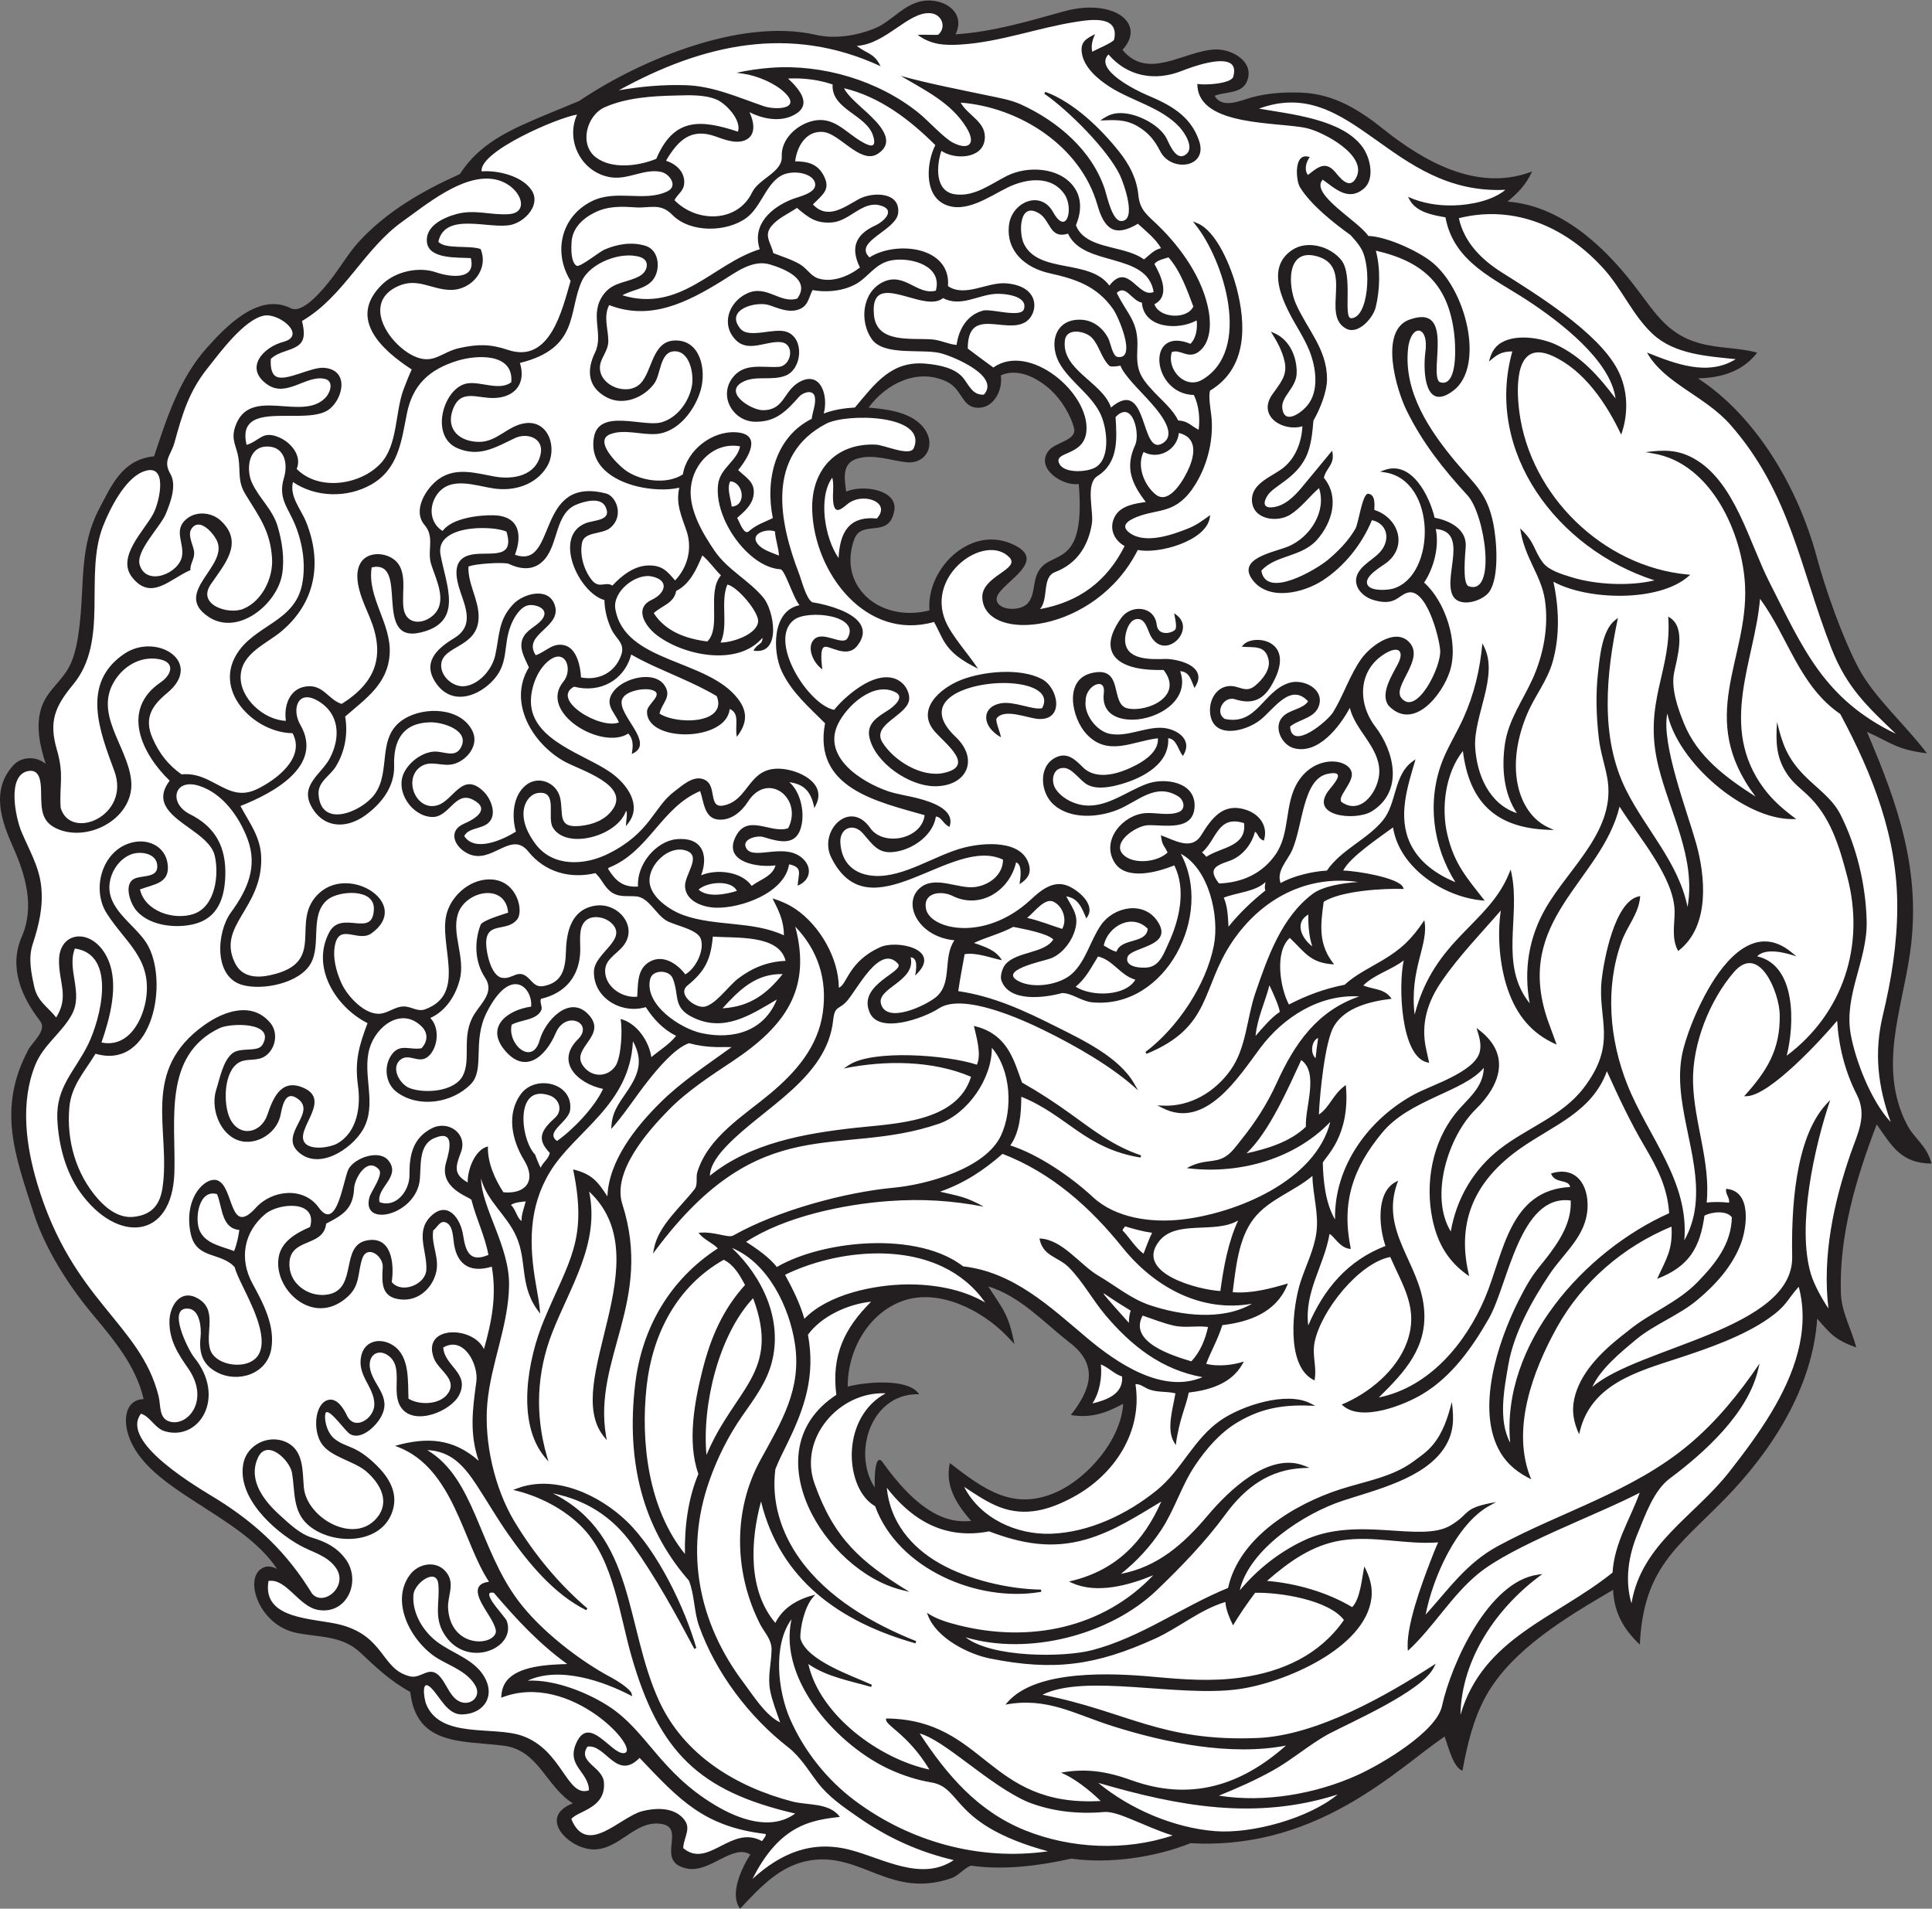 <?xml version="1.0" encoding="UTF-8" standalone="no"?>
<svg
   xmlns:dc="http://purl.org/dc/elements/1.1/"
   xmlns:cc="http://creativecommons.org/ns#"
   xmlns:rdf="http://www.w3.org/1999/02/22-rdf-syntax-ns#"
   xmlns:svg="http://www.w3.org/2000/svg"
   xmlns="http://www.w3.org/2000/svg"
   viewBox="0 0 763.907 754.613"
   height="754.613"
   width="763.907"
   xml:space="preserve"
   id="svg2"
   version="1.1"><rect x="0" y="0" width="763.907" height="754.613" fill="#808080" stroke="none"/><defs
     id="defs6" /><g
     transform="matrix(1.333,0,0,-1.333,0,754.613)"
     id="g10"><g
       transform="scale(0.1)"
       id="g12"><path
         id="path14"
         style="fill:#231f20;fill-opacity:1;fill-rule:evenodd;stroke:none"
         d="m 2834.27,5559.23 c 109.54,7.15 210.73,37.36 315.93,66.5 148.53,43.74 253.02,-32.38 179.27,-112.67 76.49,-92.01 181.66,-2.73 274.75,1.25 48.51,2.07 116.97,-35.14 95.37,-92.62 -15.08,-40.14 -64.94,-31.73 -96.72,-44.74 22.34,-40.6 77.93,-13.36 111.8,-4.29 47.34,12.68 98.06,15.53 146.87,13.49 94.18,-3.93 169.32,-50.09 240.92,-107.38 120.24,-96.17 276.56,-185.2 434,-129.23 l 8.33,2.96 c -20.79,-42.56 -39.93,-60.69 -72.97,-89.38 156.09,-12.19 283.04,-129.06 374.53,-247.4 69.16,-89.49 102.83,-155.61 220.08,-178.58 48.1,-9.42 98.28,-9.23 145.72,-21.98 -42.83,-56.16 -107.11,-74.91 -175.43,-76.41 176.91,-115.7 298.34,-329.94 351.89,-528.85 26.57,-98.65 76.68,-240.66 124.24,-330.36 45.92,-86.62 140.28,-169.57 202.81,-252.78 -89.1,10.78 -103.37,29.94 -177.91,63.58 92.84,-217.02 162.15,-414.58 127.86,-655.49 -24.4,-171.37 -94.5,-338.96 -10.75,-506.33 22.76,-45.44 60.34,-63.64 74.44,-118.66 -90,0.92 -117.33,51.21 -162.58,116.32 -61.06,-159.89 -111.9,-328.34 -106.19,-501.23 1.87,-56.45 31.7,-106.58 45.52,-160.35 -62.92,22.3 -77.03,40.6 -115.85,85.45 -13.74,-205.4 -135.1,-393.42 -275.96,-536.83 -138.44,-140.94 -239.9,-203.47 -250.1,-430.044 -49.37,46.883 -76.09,95.144 -79.39,162.383 -133.23,-78.008 -300.2,-176.036 -377.04,-314.856 -37.83,-68.359 -55.74,-145.43 -69.8,-221.64 -27.95,10.695 -40.86,69.66 -53.12,101.425 -42.15,-29.035 -82.58,-61.855 -123.58,-92.558 C 4108.14,378.195 4053.96,340.598 3996.15,307.98 3850.78,225.945 3699,184.746 3531.33,194.199 3425.41,152.023 3291.35,132.59 3177.79,148.418 3082.09,127.156 2978.18,113.684 2880.43,127.637 2862.51,122.688 2843.55,97.891 2822.15,90.488 2643.25,28.594 2556.58,165.977 2406.02,143.672 2314.55,130.117 2255.14,63.508 2195.3,0 l -2.51,3.762 c -28.06,42.098 7.6,117.761 32.81,156.804 -51.86,32.629 -119.64,-54.66 -186.83,-41.687 -100.42,19.383 1.25,122.586 -79.41,132.906 -76.4,9.778 -120.43,-74.82 -196.52,-76.043 -72.99,-1.172 -171.14,94.973 -63.67,136.746 -80.04,50.012 -101.09,157.992 -205.77,171.02 -122.89,15.293 -258.72,-0.774 -276.41,159.265 -57.25,31.075 -100.29,71.485 -147.23,115.887 -55.91,52.863 -122.362,45.168 -192.061,59.746 -106.511,22.297 -153.633,154.563 -103.535,189.304 16.211,11.24 32.203,7.71 47.508,0.03 -111.836,169.6 -408.149,237.05 -445.399,414.34 -8.578,40.85 1.637,87.71 49.641,89.42 -22.668,99.54 -90.016,177.61 -153.625,254.21 -69.961,84.26 -138.324,191.35 -172.039,295.96 -56.07,173.95 -109.016,311.6 -16.297,485.81 12.508,23.5 56.477,57.71 34.988,85.43 -56.089,72.36 -93.429,160.59 -54.257,250.21 38.543,88.21 11.324,181.94 -25.891,265.34 -35.313,79.16 -65.684,167.89 -0.531,241.47 25.352,28.64 69.293,28.8 97.437,5.36 -17.265,53.25 -30.742,113.62 -12.668,167.42 15.207,45.27 48.973,69.07 74.086,107 28.156,42.51 35.524,104.01 40.633,153.84 11.828,115.37 -0.211,219.98 55.824,327.19 38.731,74.12 70.274,147.4 163.477,156.92 37.144,112.55 75.437,230.98 155.859,320.98 57.524,64.37 154.317,165.97 249.735,118.06 36.261,-18.19 98.293,59.58 117.523,83.95 26.932,34.15 55.112,81.56 83.372,112.46 82.59,90.3 189.88,152.1 300.55,201.66 16.75,25.76 36.44,48.66 59.6,68.9 36.99,32.31 80.37,55.78 124.72,76.31 55.51,25.68 113.19,47.8 169.59,71.57 101.84,68.7 222.26,126.85 339.2,164.04 113.75,36.17 246.24,59.03 364.27,31.8 55.13,-12.71 120.35,-1.98 172.26,18.99 47.27,19.09 78.98,63.21 129.42,78.56 64.55,19.65 146.09,-25.01 111.12,-95.71 z m -257.9,-1107.07 c 58.99,-5.14 137.99,-14.78 170.29,-70.03 27.36,-46.75 -3.07,-98.1 -57.78,-92.16 -48.27,5.25 -94.82,24.53 -143.68,11.55 -49.15,-13.07 -40.4,-59.32 -35.2,-98.68 45.88,21.01 150.42,7.6 143.1,-53.64 -14.14,-90.62 -97.26,-24.96 -119.76,-89.13 -17.21,-49.08 -14.75,-100.86 15.45,-144.32 45.94,-66.08 133.47,-85.11 208.14,-65 -9.43,121.83 117.49,249.26 240.45,198.8 129.92,-53.32 -46.91,-122.89 -41.11,-167.73 4.24,-32.53 71.21,-34.65 92.58,-9.66 25.94,30.32 10.17,73.82 41.03,107.23 41.82,45.25 130.02,8.5 109.89,246.18 -47.27,-7.58 -131.74,47.27 -88.05,100.14 19.22,23.27 82.67,29.47 74.18,64.93 -9.16,38.22 -38.07,84.58 -66.66,111.39 -38.38,35.99 -97.74,69.29 -150.51,45.66 6.23,-44.59 -21.95,-100.84 -73.16,-95.8 -43.41,4.26 -41.63,55.43 -87.43,77.26 -85.91,40.94 -178.62,-4.94 -231.77,-76.99 z m -61.82,-2903.71 c 52.34,13.63 170.15,24.25 206.94,-16.59 l 5.33,-5.91 -7.97,-0.1 c -134.72,-1.53 -191.45,-173.64 -124.16,-276.72 -0.47,14.44 -1.45,79.69 13.54,81.84 3.65,0.51 6.45,-2.18 8.39,-4.9 41.7,-58.74 99.2,-126.96 165.63,-158.68 33.43,-15.96 62.88,-20.44 98.38,-17.37 -43.09,49.45 -78.36,103.71 -63.23,171.74 101.64,-78.73 189.53,-143.41 316.94,-85.89 93.2,42.1 190.91,155.65 197.22,261.61 -51.52,-27.83 -95.64,-43.13 -155.23,-33.39 59.08,75.27 83.49,147.75 -2.62,214.27 -77.28,59.71 -146.48,137.9 -242.36,167.23 46.21,-71.33 59.9,-83.1 77.85,-170.91 l -22.44,23.46 c -73.13,76.5 -202.12,142.45 -308.76,104.55 -103.32,-36.71 -164.27,-148 -163.45,-254.24 v 0" /><path
         id="path16"
         style="fill:#ffffff;fill-opacity:1;fill-rule:evenodd;stroke:none"
         d="m 2105.66,2173.84 c 120.02,97.42 282.61,125.68 432.07,142.2 115.71,12.78 300.74,15.64 342.62,151.3 -114.96,49.24 -256.17,49.25 -377.67,24.61 l 15.37,10.2 c 70.61,46.83 292.13,30.14 379.55,1.05 14.51,31.51 -1.88,83.6 -8.83,115.12 45.35,-10.85 78.63,-33.12 103.07,-73.12 18.43,-30.2 27.54,-62.31 39.72,-94.97 50.32,-28.44 97.72,-59.45 144.57,-93.23 69.59,-50.14 126.1,-94.74 208.62,-122.79 l -1.61,-6.42 c -164.84,26.87 -218.1,125.63 -353.71,180.41 -0.47,-48.91 -3.8,-103.32 -32.57,-144.43 82.75,-26.18 181.83,-94.39 244.41,-152.76 68.07,-63.5 174.94,-77.16 263.96,-67.03 161.82,18.43 396.57,114.07 440.77,289.61 -105.12,-109.68 -266.39,-154.43 -414.59,-138.41 l -11.16,1.21 c 51.02,28.74 81.55,13.06 115.49,34.81 18.56,11.91 32.5,32.41 46.15,49.4 42.13,52.36 77.15,106.89 104.97,168.16 53.53,117.83 120.17,213.88 244.74,256.9 -116.95,7.22 -224.98,-61.27 -293.49,-153 -64.36,-86.14 -162.52,-243.33 -290.32,-177.68 l -14.63,7.52 16.43,-0.72 c 80.94,-3.56 154.18,40.54 200.33,105.19 47.33,66.3 48.01,153.91 73.81,229.04 36.19,105.41 77.29,224.1 169.65,293.68 30.29,22.82 89.12,32.33 135.1,35.31 -153.89,22.27 -288.81,-51.14 -374.18,-178.38 -91.51,-136.41 -59.59,-251.99 -253.48,-331.2 l -3.14,5.5 c 94.92,71.4 180.45,199.22 203.02,316.54 16.55,85.84 -13.96,226.09 -98.24,271.33 98.58,-181.19 -44.18,-461.57 -262.81,-440.57 -32.21,3.09 -58.6,26.97 -89.01,27.54 -51.89,-14.3 -158.3,-28.5 -180.46,37.97 -4.3,12.88 3.3,36.13 11.66,46.34 32.32,39.54 116.6,32.49 142.54,74.66 -20.42,19.47 -90.83,31.31 -118.81,37.23 -37,-19.97 -78.54,-29.91 -116.51,-47.58 35.88,-12.68 65.61,-22.08 82.82,-51.36 -34.34,7.09 -75.38,23.75 -110.53,17.96 -6.4,-36.44 -13.8,-72.93 -18.92,-109.57 105.03,-15.51 195.93,-57.8 289.99,-105.06 78.32,-39.37 186.49,-90.2 231.53,-168.72 l 11.91,-20.78 c -74.3,69.44 -186.82,133.22 -278.34,178.1 -67.23,32.98 -241.07,112.31 -312.71,65.18 -42.91,-28.22 -183.9,-80.96 -207.22,-6.56 -29.23,79.2 106.98,115.93 86.03,139.23 -54.4,60.45 -122.17,-79.38 -152.76,-112.35 -23.26,-25.06 -34.85,-11.64 -39.58,-55.86 -18.28,-170.96 -206.74,-258.8 -314.64,-371.06 -21.56,-22.44 -50.07,-56.17 -50.98,-89.69 z M 3257.75,373.113 c 95.14,-78.562 225.28,-133.687 347.19,-143.172 109.14,-8.476 277.54,38.079 362.7,108.704 -243.48,-77.61 -471.12,-35 -709.89,34.468 z M 2071.6,1289.32 c -33.96,95.13 -11.33,215.56 12.87,310.8 24.04,94.55 59.59,176.77 125.41,249.7 -15.61,29.26 -32.48,59.34 -63.18,74.8 -138.92,-78.73 -211.34,-219.78 -228.63,-375.17 -18.44,-165.61 5.23,-364.04 113.61,-497.42 -1.61,78.83 9.1,164.78 39.92,237.29 z m 23.94,56.34 c 83.19,198.3 221.1,243.75 138.33,465.02 -102.67,-109.81 -151.93,-317.57 -138.33,-465.02 z m 826.71,452.2 c -32.56,46.45 -75.41,82.16 -127.21,106.62 -139.99,66.13 -330.49,41.57 -466.42,-24.4 22.87,-42.35 44.01,-83.88 57.28,-130.59 70.39,73.17 207.34,100.93 303.9,102 77.7,0.85 164.23,-13.34 232.45,-53.63 z m -133.95,328.72 c 58.18,-13.64 75.89,-14.8 129.81,-44.43 -96.26,18.31 -183.67,23.64 -281.82,16.56 -133.97,-9.66 -308.65,-46 -423.27,-120.97 28.85,-17.86 71.48,-47.97 91.09,-74.6 74.17,42.68 173.47,64.23 257.9,69.49 95.92,5.98 216.26,-6.59 294.7,-67.48 150.07,-17.29 257.65,-119.88 367.98,-212.73 87.32,-73.49 223.85,-166.74 342.13,-115.94 -120.43,21.63 -210.67,92.09 -288.48,184.67 -38.01,45.24 -66.35,98.84 -107.95,140.94 -31.6,32 -77.6,32.42 -87.05,85.66 67.32,-1.72 120.25,-78.6 175.35,-110.82 50.7,-29.64 95.82,-68.16 152.31,-87.09 91.44,-30.64 215.07,-46.83 302.83,4.45 -150.9,-27 -289.88,49.26 -383.79,166.16 -96.49,120.13 -211.06,222.21 -356.35,278.29 -56.7,-49.74 -114.26,-87.22 -185.39,-112.16 z M 2314.04,552.316 c -10.37,31.129 -23.01,61.524 -29.45,93.844 -8.3,41.684 3.15,79.836 4.07,121.184 0.77,34.328 -26.14,56.152 -38.7,85.781 -72.92,150.425 -75.08,330.485 5.9,478.075 61.98,112.94 122.13,208.82 102.13,343.59 -16.13,108.78 -79.18,240.4 -186.95,284.98 91.23,-86.81 151.4,-213.55 117.98,-340.45 -15.63,-59.37 -52.62,-108.15 -87.14,-157.65 -41.11,-58.93 -73.52,-123.79 -97.45,-191.48 -74.99,-211.99 -32.21,-423.588 102.09,-601.12 28.62,-37.84 63.1,-94.773 107.52,-116.754 z m 794.38,-382.14 c -289.4,79.109 -252.36,188.789 -345.83,204.219 -40.78,6.73 -80.89,19.738 -118.65,36.457 -154.86,68.55 -336.47,264.07 -296.2,447.586 -56.39,-77.637 -39.95,-213.86 -4.58,-295.032 41.33,-94.832 109.11,-180.406 191.88,-242.398 163.98,-122.813 370.33,-179.922 573.38,-150.832 z m -380.53,349.472 c 81.01,-123.242 171.64,-230.164 312.19,-287.05 135.92,-54.989 298.55,-62.422 438.14,-15.43 -43.71,13.43 -85.13,32.902 -127.42,50 -20.17,8.164 -53.42,21.477 -75.35,19.57 -77.19,-6.699 -153.75,1.114 -226.35,29.473 -114.92,49.562 -245.16,182.707 -321.21,203.437 z M 1267.31,1360.13 c 140.7,-83.67 152.71,-289.12 268.83,-445.294 65.72,-88.398 182.22,-179.426 279.6,-230.617 13.11,-6.883 54.5,-32.656 57.72,-46.485 l 1.79,-7.722 c -85.53,45.562 -217,89.863 -310.11,46.258 80.49,3.972 178.93,-35.457 243.08,-77.684 109.96,-72.387 149.97,-193.684 312.05,-291.059 69.52,-41.754 165.71,-78.211 238.5,-25.379 -286.21,66.106 -404.16,183.055 -485.71,466.817 -35.07,122.031 -52.88,283.045 -142.81,378.645 -53.5,56.86 -132.37,97.4 -208.08,114.32 l 11.19,4.26 c 112.94,43.09 245.64,-19.13 327.32,-98.75 90.16,-87.9 170.22,-254.088 204.81,-374.405 l -6.01,-2.43 c -57.07,107.032 -113.62,210.938 -184.27,309.715 -59.35,82.97 -138.08,132.09 -235.48,151.54 247.11,-124.28 212.96,-394.438 315.84,-616.965 74.09,-160.215 228.06,-253.274 393.67,-296.829 46.87,-12.324 110.26,-2.722 142.07,-45.839 -34.47,-3.719 -68.93,-8.907 -101.47,-21.414 -75.77,-29.133 -122.21,-92.872 -157.83,-162.461 84.37,76.304 176.83,116.707 293.68,84.976 96.36,-26.16 208.48,-93.113 303.31,-29.324 -103.82,24.238 -197.02,66.875 -284.62,128.008 -43.4,30.293 -86.47,59.453 -119.05,102.004 -27.71,36.199 -51.08,76.464 -87.64,104.832 -115.55,89.636 -214.87,221.328 -264.08,359.414 -15.49,43.449 -13.18,92.976 -30.29,134.98 -62.57,71.418 -108.24,152.878 -135.63,243.888 -33.16,110.2 -37.14,226.02 -23.49,339.76 20.04,166.84 103.5,309.63 244.98,401.43 -17.07,17.89 -38.54,23.29 -57.37,46.18 46.78,5.44 87.12,-16.48 102.98,-8.05 130.73,73.98 329.9,128.18 475.25,141.79 99.6,9.33 273.67,56.7 319.41,155.54 35.3,76.29 29.65,193.56 -27.46,259.55 0.78,-90.72 -71.42,-195.95 -157.38,-225.41 -297.77,-102.02 -525.39,45 -838.25,-372.51 l -9.39,-12.53 2.98,15.37 c 13.08,67.6 79.33,123.02 120.25,175.6 10.71,13.77 3.09,34.03 8.36,51.16 31.85,103.29 136.36,166.1 214.98,231.55 76.34,63.56 142.76,139.08 157.06,240.93 13.83,98.49 -14.08,184.58 -81.65,255.23 49.31,-186.05 -30.54,-295.54 -184.45,-398.29 -65.82,-43.92 -134.46,-88.01 -190.22,-144.66 -62.33,-63.35 -169.04,-183.84 -138.3,-280.06 91.93,-287.8 -86.91,-456.9 -48.52,-686.55 l 2.27,-13.53 -8.62,10.68 c -128.11,158.8 173.13,524.99 -43.63,726.53 32.38,-153.75 -56.35,-282.18 -109.59,-418.77 -46.32,-118.88 -51.07,-243.11 -15.84,-365.46 l 4.79,-16.65 -11.02,13.36 c -85.68,103.75 -50.33,291.46 -1.83,407.35 73.65,176.01 128.68,234.92 87.18,440.36 l -1.13,5.59 c 56.27,-14.05 72.13,-35.2 101.72,-79.97 3.97,105.92 84.55,206.27 156,277.27 64.09,63.67 139.7,112.59 212.39,165.52 -15.46,0.47 -31.33,-0.4 -46.73,-0.02 -27.38,0.69 -53.37,4.33 -79.83,11.47 -42.36,-14.49 -93.97,-77.01 -121.02,-111.13 -36.14,-45.57 -71.75,-101.31 -109.41,-143.11 1.2,47.88 19.14,70.68 46.16,110.39 35.95,52.85 49.2,92.66 18.1,149.79 -9.02,-189.94 -172.1,-265.92 -246.08,-387.65 -63.95,-105.22 -62.11,-217.13 -41.7,-333.55 5.02,-28.62 10.48,-57.65 12.76,-86.55 -63.95,77.54 -37.03,153.01 -70.99,228.8 -28.89,64.47 -86.14,102.97 -104.57,171.66 1.43,-86.02 84.43,-201.5 83.18,-315.27 -1.32,-120.27 -53.54,-231.66 -64.41,-350.41 -10.47,-114.2 21.16,-253.19 80.32,-351.46 57.93,-96.21 130.91,-184.943 216.43,-257.853 l -3.52,-5.32 c -95.83,47.675 -171.77,140.103 -232.14,226.473 -32.71,46.78 -60.79,95.42 -91.91,143.01 -37.43,57.22 -75.5,102.29 -147.48,105.42 z M 3367.68,2755.3 c -45.82,13.53 -64.75,57.74 -110.69,68.83 -21.72,-34.46 -33.79,-62.03 -66.29,-89.74 47.44,-30.33 148.01,-28.47 176.98,20.91 v 0" /><path
         id="path18"
         style="fill:#ffffff;fill-opacity:1;fill-rule:evenodd;stroke:none"
         d="m 1846.12,4785.24 c 172.22,-52.24 268.67,93.12 407.46,136.58 -24.13,73.2 34.72,124.76 97.89,148.97 18.37,7.03 68.62,17.35 66.64,43.74 -2.52,33.71 -70.18,45.88 -104.92,23.2 -42.72,-27.89 -57.13,-91.32 -98.2,-122.19 -58.55,-43.99 -167.92,-46.04 -220.86,8.35 -35.31,36.27 -66.44,19.15 -109.89,22.07 -42.44,2.85 -80.92,4.13 -120.14,-15.25 -35.47,-17.53 -65.96,-45.79 -68.7,-87.45 -1.2,-18.14 -2.62,-59.32 14.79,-70.5 9.32,-5.99 67.62,41.31 82.11,47.62 38.4,16.73 82.15,24.21 122.86,11.35 40.39,-12.75 44.93,-69.62 22.38,-99.71 -20.92,-27.9 -62.26,-30.38 -91.42,-46.78 z m 475.47,-2013.29 c -79.73,1.71 -128.32,-46.58 -178.4,-101.52 80.18,4.88 129.97,41.03 178.4,101.52 z m 182.14,2627.39 c 8.48,-21.12 52.43,-57.72 66,-70.38 34.56,-32.2 94.87,-89.12 30.14,-126.35 -49.57,-26 -109.98,62.15 -157.45,66.96 -50.65,5.12 -78.38,-41.95 -83.79,-87.05 34.51,-0.18 64.55,-6.3 83.02,-39.28 24.73,-44.16 -1.01,-58.6 -30.32,-88.52 43.14,-46.09 91.33,-9.07 135.45,15.39 39.88,22.12 123.72,23.21 117.4,-40.71 -5.17,-52.27 -134.55,-84.61 -85.01,-131.85 77.49,49.97 241.81,33.59 232.82,-85.13 50.42,-34.09 116.14,12.4 171.55,8.29 106.15,-7.86 96.71,-93.28 56.38,-115.97 -60,-33.75 -169.53,47.95 -169.27,-77.6 25.05,-19.01 50.39,-37.68 75.81,-56.17 105.86,75.19 285.65,-73.9 276.12,-188.49 -6.43,-77.18 -102.07,-58.17 -79.57,-98.28 15.84,-28.25 83.79,-23.56 107.46,-8.77 46.13,28.85 32.75,122.09 11.42,162.61 -28.12,53.42 -81.79,87.29 -114.55,137.71 -38.57,59.36 -21.5,140.34 59.38,137.01 36.21,-1.49 65.31,-24.81 81.21,-56.38 5.82,-11.51 12.27,-51.67 26.76,-53.95 58.59,-9.19 2.67,119.69 -12.74,141.5 -48.75,68.98 -110.17,89.08 -189.16,106.78 -70.7,15.84 -129.08,64.46 -119.9,142.72 7.97,67.66 93.38,105.65 130.65,38.73 40.93,-73.46 61.81,11.54 34.25,52.29 -39.1,57.79 -114.45,47.09 -169.02,20.39 -54.14,-26.48 -127.32,-80.45 -189.51,-48.51 -58.99,30.31 -50.67,123.83 -24.86,174.24 -76.24,75.93 -164.29,143.32 -270.67,168.77 z M 2072.11,3022.42 c 27.34,-24.49 80.85,-14.01 113.62,-3.75 -16.53,33.87 -89.15,26.86 -113.62,3.75 z m 7.58,42.45 c 45.84,19.6 120.12,11.67 149.96,-31.39 25.35,19.3 61.05,27.77 70.82,60.88 -49.98,-7.06 -151.22,8.07 -121.19,79.04 33.96,80.24 106.32,12.83 158.72,31.24 44.83,88.77 -60.7,170.75 -119.61,78.37 -19.27,-30.22 -51.93,-57.49 -90.07,-52.49 -40.02,5.26 -40.67,54.24 -51.57,84.16 -115.12,-47.96 -152.36,-180.6 -271.25,-227.33 -0.52,-1.48 -1.42,-2.33 -2.03,-3.05 22.53,-35.87 43.93,-55.41 89.04,-52.76 -4.6,64.77 52.88,134.52 114.24,140.49 73.57,7.16 96.61,-43.51 72.94,-107.16 z m -207.42,654.89 c -20.54,-77.1 -92.66,-115.31 -169.54,-95.37 -70.43,-38.02 76.97,-128.12 133.15,-106.05 -14.47,33.6 -45.25,54.02 -15.43,93 29.51,38.56 120.33,62.72 151.07,16.4 22.27,-33.55 -8.73,-52.25 -15.25,-83.19 37.81,-25.48 145.7,-32.5 170.06,12.65 6.76,12.53 4.73,26.49 -0.41,39.15 -35.14,21.08 -73.04,38.52 -110.41,55.24 -47.63,21.3 -98.01,41.97 -143.24,68.17 z m 133.3,188.44 c -6.34,-37.09 -42.96,-43.31 -66.34,-65.76 34.99,-54.8 96.82,-76.26 158.89,-83.96 42.67,42.15 -2.56,146.24 40.34,196.06 -19.37,18.75 -34.35,42.11 -55.24,59.15 -17.11,-40.86 -36.15,-84.55 -77.65,-105.49 z m 160.54,325.22 c -11.12,-20.59 1.87,-51.92 4.24,-75 45.21,2.94 34.98,72.53 -4.24,75 z m -8.63,-306.16 c -21.6,-51.78 4.15,-120.26 -20.02,-172.1 35.68,0.11 107.33,24.26 111.29,61.7 2.98,28.33 -61.28,104.38 -91.27,110.4 z m 141.32,157.48 c -23.67,9.75 -76.65,-6.19 -50.99,-37.53 14.78,-18.07 41.29,-24.93 62.69,-34.01 -1.07,24.43 -10.68,47.61 -11.7,71.54 z m 169.88,159.62 c -42.88,-58.54 -22.08,-180.69 18.7,-238.37 3.93,73.21 28.42,125.21 113.54,117.2 44.88,49.13 -43.23,80.16 -88.16,41.88 -24.29,-20.7 -38.71,-27.42 -41.67,12.22 -1.57,21.05 3.26,46.32 -2.41,67.07 z m 307.23,554.52 c 20.07,73.49 -70.63,98.64 -126.65,90.74 -43.11,-6.08 -61.79,-33.97 -93.29,-59.46 -38.14,-30.88 -98.39,-38.41 -145.81,-29.44 -12.69,-25.07 -12.88,-50.12 -45.68,-59.06 -28.23,-7.7 -56.18,5.4 -82.44,14.14 -38.83,12.95 -132.54,-12.32 -86.43,-69.16 25.61,-31.56 100.62,3.68 138.23,-9.98 53.29,-19.37 45.37,-110.72 -4.05,-129.94 -40.38,-15.68 -87.86,1.38 -125.71,-17.99 -60.8,-31.11 23.97,-84.51 59.34,-84.38 63.1,0.2 60.6,56.78 106.75,83.15 63.75,36.42 87.7,-39.5 73.24,-92.98 29.16,11.24 61.51,16.05 92.47,17.85 59.22,70.01 107.75,139.93 211.28,129.97 37.98,-3.66 87.59,-12.3 111.93,-44.85 16.45,-22.01 27.37,-49.08 59.23,-46.92 50.08,55.23 -91.28,113.61 -128.55,122.95 -54.47,13.67 -167.6,-9.34 -203.76,41.53 -36.87,51.88 -29.15,138.24 31.81,168.75 64.56,32.33 101.74,-39.44 158.09,-24.92 z m -412.02,245.5 c -25.26,-17.27 -55.48,-29.71 -75.36,-53.58 -24.19,-29.05 -1.14,-50.2 5.18,-80.47 26.85,-10.54 54.58,-18.72 79.59,-33.46 20.05,-11.81 31.76,-34.67 54.04,-41.71 41.53,-13.11 90.33,6.64 123.41,32.38 -28.35,57.83 -14.17,97.22 45.1,124.49 27.42,12.6 63.34,47.83 13.33,60.13 -52.07,12.8 -89.44,-47.29 -141.88,-50.97 -47.82,-3.36 -69.41,14.75 -103.41,43.19 z m -26.38,383.72 c 36.12,-33.64 77.15,-83.02 9.33,-111.99 -38.84,-16.58 -86.45,-6.72 -123.73,12.05 11.93,-24.64 19.66,-60.82 -3.97,-77.91 -27.7,-20.03 -67.91,-4.22 -96.37,6 -72.84,26.19 -110.6,-10.78 -146.28,-70.11 0,-0.74 0,-1.49 0,-2.23 29.93,-9.66 55.73,-33.93 52.94,-67.66 -1.87,-22.58 -20.29,-31.34 -28.73,-48.97 64.83,-67.04 186.61,-67.91 230.28,23.19 19.45,40.58 90.26,59.8 87.89,106.03 -2.69,52.41 45.74,95.78 93.74,106.29 60.11,13.15 94.28,-32.66 140.68,-60.45 23.85,-14.3 48.34,-24.67 37.08,14.22 -18.74,64.71 -125.2,78.88 -120.69,153.94 -43.57,14.58 -86.57,19.53 -132.17,17.6 z m -390.89,-238.19 c 51.93,122.64 130.82,117.36 242.43,80.57 10.97,34.56 -36.03,84.03 -64.57,95.69 -37.01,15.1 -82.79,12.37 -122.09,11.49 -68.71,-1.53 -145.69,-6.52 -209.09,-35 -53.55,-24.06 -76.36,-110.71 -25.04,-148.88 47.99,-35.7 126.1,-25.25 178.36,-3.87 z M 3290.7,4813.9 c 55.69,72.56 85.32,-39.15 131.25,-18.82 -19.68,119.85 -208.1,72.85 -253.92,172.92 -55.37,-16.8 -50.88,39.19 -86.23,60.38 -59.4,35.58 -59.96,-57.6 -45.22,-89.18 42.8,-91.56 195.49,-44.69 254.12,-125.3 z m 175.3,83.77 c -13.46,-4.33 -33.19,-8.13 -41.74,-19.56 19.76,-35.54 47.87,-94.92 0.06,-119.39 13.67,-41.59 96.95,-46.48 115.35,-6.79 -18.54,49.24 -38.38,105.87 -73.67,145.74 z m -616.46,458.97 c 22.23,-39.85 78.6,-57.66 71.09,-111.18 -7.93,-56.48 -89.96,-58.38 -128.27,-31.8 -14.77,-44.18 -20.09,-119.96 39.93,-128.84 57.48,-8.52 106.25,30.28 154.6,54.58 60.61,30.46 155.34,26.24 198.21,-32.29 25.31,-34.56 22.15,-76.38 6.42,-114.2 3.81,-10.12 9.5,-19 17.19,-26.68 43.46,-43.46 132.64,-37.07 184.79,-74.59 17.24,13.63 28.1,27.82 50.41,33.29 -17.09,29.37 -44.05,49.5 -68.5,72.41 -68.85,-40.76 -99.59,-16.82 -120.45,56.32 -49.67,174.12 -230.62,289.55 -405.42,302.98 z m -12.1,-718.67 c 6.32,46.49 31.26,89.94 79.53,102.05 23.11,5.8 111.76,-22.68 120.2,4.06 12.69,40.28 -59.65,46.98 -84.57,45.33 -53.07,-3.52 -102.59,-39.98 -155.56,-12.57 -24.27,-20.98 -72.49,-5.25 -99.36,2.21 -58,16.11 -113.28,33.08 -105.34,-52.37 7.91,-85 109.57,-67.53 172.43,-72.33 25.09,-1.91 48.08,-14.37 72.67,-16.38 z M 3085,3854.5 c 115.08,20.86 198.07,81.82 250.82,186.91 -33.38,18.45 -48.22,56.22 -26.97,90.99 17.71,28.95 58.03,35.28 89.8,39.74 -41.91,54.36 -62.42,101.76 -31.36,169.32 14.96,32.54 -7.47,135.98 -58.29,82.55 4.01,-64.67 9.01,-135.29 -53.53,-174.81 -37.09,-23.45 -10.61,-104.57 -16.78,-141.9 -10.99,-66.52 -44.86,-118.48 -109.26,-143.11 -39.57,-15.15 -18.1,-78.62 -44.43,-109.69 z m 307.05,465.89 c -20.96,-41.51 1.99,-99.12 36.41,-126.34 40.88,-32.34 86.11,49.27 99.51,81.57 17.38,41.92 21.15,88.65 -31.13,101.2 -5.36,-50.37 -59.71,-80.29 -104.79,-56.43 z m -96.62,131.95 c 112.66,95.61 85.06,-151.27 154.84,-104.98 46.88,31.09 -24.64,105.78 -47.97,131.76 -19.8,22.08 -69.33,69.92 -78.82,97.45 -5.57,-1.57 -28.46,-4.61 -32.41,-0.91 -24.62,23.19 -29.61,59.38 -52.07,83.45 -18.51,19.81 -74.68,31.24 -80.07,-6.51 -12.66,-88.78 112.01,-125.12 136.5,-200.26 z m 245.9,37.07 c -125.63,3.21 -143.52,206.24 -10.26,151.9 17.19,16.28 21.2,46.29 18.5,69.39 -55.08,-30.44 -157.17,-23.56 -162.4,52.66 -30.49,5.66 -47.7,55.11 -74.57,28.93 31.89,-65.38 64.84,-83.98 61.07,-163.52 -2.91,-61.65 3.42,-81.91 50.35,-131.33 21.76,-22.93 57.72,-54.03 70.37,-83.33 30.81,-1.86 38.23,-16.59 61.04,-27.65 4.57,33.18 0.68,72.92 -14.1,102.95 z M 1515.69,2087.29 c 14.79,-14.52 16.4,-35.75 31.11,-48.07 -0.09,20.13 7.55,38.92 12.59,58.46 -13.52,-1.16 -33.08,-2.88 -43.7,-10.39 z M 414.492,3985.2 c 19.918,-64.19 115.969,-25.41 125.379,26.05 7.125,38.96 -26.683,77.81 13.688,110.86 29.793,24.37 75.539,19.55 102.656,-6.55 68.515,-65.93 8.203,-129.38 -31.52,-188.47 -40.414,-60.14 52.668,-89.98 96.774,-71.98 56.211,22.93 89.359,92.07 85.461,150.53 -5.391,80.86 -37.657,122.11 -78.313,188.27 -24.137,39.29 -15.172,65.51 -21.113,107.38 -5.106,35.92 -22.93,53.84 -10.309,92.82 41.028,126.72 200.797,12.79 269.414,88.68 13.52,14.94 24.45,48.47 -3.804,54.64 -54.785,12 -112.801,-56.52 -169.621,-17 -69.707,48.5 -12.907,110.68 47.238,126.66 70.637,18.79 -12.32,86.96 -58.043,77.68 -58.82,-11.97 -131.574,-111.41 -167.902,-157.31 -54.973,-69.46 -74.016,-136.09 -97.004,-219.55 -10.094,-36.66 -35.371,-52.7 -12.129,-92.38 19.808,-33.82 0.043,-85.94 -13.739,-118.99 -16.125,-38.67 -89.996,-109.81 -77.113,-151.34 z m 982.028,910.28 c -38.1,2.41 -124.47,-3.82 -130.18,47.13 -5.44,48.54 50.39,73.81 89.63,84.04 53.43,13.94 101.1,-4.63 153.93,-0.77 67.85,4.96 30.56,92.05 -46.57,103.96 -91.84,14.16 -198.81,-75.48 -268.94,-125.43 -116.01,-82.61 -173.74,-222.48 -298.597,-295.52 15.02,-61.27 -1.414,-73.7 -48.566,-89.24 -16.289,-5.36 -31.059,-11.31 -43.848,-23.01 -1.024,-16.43 -0.828,-42.98 15.332,-52.16 28.941,-16.45 103.769,28.76 142.656,25.62 73.673,-5.94 57.783,-87.69 17.106,-121.5 -66.535,-55.29 -280.231,33.95 -247.133,-107.08 39.887,11.82 46.515,43.97 97.062,22.05 34.594,-15 68.036,-54.21 51.653,-93.37 65.316,-66.42 188.665,-48.02 248.985,16.22 51.35,54.7 42.37,151.73 68.19,220.17 7.59,20.09 15.15,39.13 24.06,58.6 -88.52,57.38 -191.97,151.55 -87.25,252.65 39.52,38.17 107.79,53.37 159.74,35.37 39.44,-13.67 119.6,-25.1 102.74,42.27 z M 1161.94,1858.57 c 29.15,-35.76 100.01,-7.96 102.64,35.98 3.26,54.36 -34.13,112.85 13.48,159.27 48.72,47.49 87.92,-5.18 95.71,-56.68 7.52,-49.8 21.04,-81.26 75,-58.01 -10.58,57 -36.47,107.47 -50.38,163.19 -7.09,9.61 -97.45,34.04 -75.25,110.67 10.55,36.39 27.6,99.82 -36.13,71.89 -45.28,-19.85 -37.96,-80.94 -41.63,-121.41 -9.72,-107.15 -176.43,-145.98 -149.2,-52.45 4.9,16.82 41.67,65.93 27.96,81.19 -35.04,38.97 -72.38,-25.75 -73.79,-55.76 -2.91,-61.48 -33.65,-78.99 -82.924,-104.69 -7.875,-73.5 -114.914,-38.31 -108.75,-127.42 3.961,-57.17 64.621,-94.15 118.394,-81.75 82.98,19.15 32.28,142.96 109.75,159.09 75.74,15.77 83.06,-70.2 75.12,-123.11 z m 114.49,783.16 c 26.11,-27 23.79,-76.54 2.01,-105.31 -29.65,-39.16 -61.23,2.68 -88.78,-17.04 -32.98,-23.62 -4.02,-74.35 25.38,-85.61 44.39,-16.99 133.95,-11 158.18,37.49 25.47,51 -6.79,117.74 34.3,182.58 21.39,33.74 59.37,65.45 31.43,107.27 -30.74,46.01 -32.7,105.7 -13.57,156.6 5.16,13.73 66.84,31.1 81.94,36.47 -7.82,89.67 -127.17,65.49 -149.12,-4.22 -18.86,-59.9 22.57,-128.66 5.49,-194.66 -12.25,-47.35 -41.54,-93.12 -87.26,-113.57 z m 328.31,56.86 c -4.85,-10.8 5.34,-23.79 0.82,-33.67 -14.01,-30.46 -61.6,-28.03 -87.8,-43.14 -13.71,-58.73 61.67,-123.56 83.09,-45.61 15.74,57.27 89.35,137.7 146.06,74.42 55.14,-61.55 -53.1,-97 -18.68,-148.86 24.68,-37.19 74.38,-38.2 98.81,-0.32 16.18,29.72 19.53,104.63 13.8,137.38 47.63,-12.24 84.12,-64.96 91.18,-113.15 25.06,20.91 52.67,37.34 73.52,63.03 -38.6,19.29 -66.79,49.37 -90.07,85.27 -71.48,-21.5 -156.15,26.72 -153.74,106.35 1.65,54.78 103.2,94.81 51.66,143.21 -19.73,18.52 -60.1,26.13 -79.61,3.32 -17.98,-21 -12.19,-57.47 -12.53,-83.12 -0.98,-76.09 -42.75,-128 -116.51,-145.11 z m 725.5,112.5 c -19.19,78.98 -147.22,66.84 -215.83,72.07 -6,-66.84 -22.01,-101.88 -75.3,-145.22 -32.3,-26.26 25.75,-70.29 53.37,-62.18 33.91,9.98 68.72,61.64 97.9,83.65 41.9,31.61 87.48,49.73 139.86,51.68 z m -726.34,-613.4 c 7.02,17.04 23.4,25.59 26.89,43.96 -41.83,42.66 -23.04,68.92 15.71,104.4 23.67,21.65 12.75,55.86 -16.09,65.86 -104.28,36.15 -87.27,-129.89 -43.18,-175.36 0.37,-0.38 10.91,-30.31 16.67,-38.86 z M 2270.61,221.621 c -182.42,21.543 -255.11,100.918 -373.44,225.637 -68.23,-69.797 -100.33,41.59 -154.55,33.418 -31.12,-45.637 44.51,-59.934 48.65,-105.09 7.2,-78.496 -77.74,-85.156 -96.68,-109.695 46.72,-112.688 143.91,6.211 210.69,23.379 36.51,9.382 84.39,11.648 114.57,-14.895 37.25,-32.766 8.41,-58.074 6.71,-94.695 74.45,-62.961 142.25,70.84 233.65,20.711 4.62,5.879 14.64,18.82 10.4,21.23 z m -588,503.906 c -84.1,60.696 -150.39,132.559 -217.8,211.348 -3.65,0.625 -10.73,1.465 -12.66,-1.367 -9.35,-13.758 46.83,-70.977 50.72,-81.309 31.47,-83.371 -121.26,-145.832 -186.16,-38.269 -30.13,49.949 -11.73,92.808 -16.36,145.711 -4.59,52.379 -71.5,4.433 -74.09,-31.004 -3.98,-54.348 28.67,-108.176 71.12,-139.883 44.88,-33.527 107.05,-50.52 137.76,-100.527 35.42,-57.657 2.32,-111.965 -63.73,-114.153 -44.4,-1.465 -65.59,51.594 -92.15,78.098 -31.63,31.562 -21.14,-32.656 -15.32,-47.129 41.77,-104.016 198.62,-64.406 284.21,-94.133 120.95,-42.012 132.9,-184.902 198.84,-161.75 -0.74,55.844 -70.15,72.59 -36.17,143.195 38.03,79.012 101.7,-34.335 138.41,-33.078 60.15,2.063 -155.97,246.536 -362.61,164.328 0.99,18.348 4.59,35.247 16.18,50.059 34.66,44.297 122.89,48.301 179.81,49.863 z m -367.82,938.883 c 3.31,-55 78.37,-75.43 48.06,-139.21 -23.61,-49.65 -132.32,-93.94 -171.85,-40.47 -34.15,46.19 9.51,121.5 -40.02,156.28 -30.79,21.62 -61.68,-0.88 -52.91,-41.31 11.5,-52.96 71.93,-86.5 24.35,-153.18 -16.31,-22.86 -54.87,-56.64 -84.55,-38.58 -13.89,8.45 -56.124,70.46 -70.171,64.46 -7.617,-3.25 -4.379,-56.6 25.285,-79.45 36.316,-27.97 61.216,-16.14 124.326,-78.35 36.15,-35.62 63.35,-80.04 47.96,-132.28 -30.91,-104.86 -181.438,-106.04 -251.965,-43.65 -45.676,40.43 -37.852,99.34 -47.055,153.55 -6.52,38.41 -75.02,103.95 -101.559,44.46 -29.781,-66.76 19.258,-128.09 66.438,-170.6 27.824,-25.05 57.918,-54.46 94.547,-65.61 40.031,-12.19 72.429,-28.01 98.324,-62.08 49.69,-65.394 5.98,-167.413 -80.586,-152.238 -57.594,10.11 -93.559,94.114 -146.898,85.911 -20.504,-116.868 136.527,-109.844 213.244,-129.895 132.9,-34.719 120.47,-133.191 206.99,-153.191 34.41,-7.961 57.82,37.261 90.98,-3.821 18.01,-22.304 29.17,-59.941 57.12,-71.418 31.24,-12.832 63.2,15.063 45.7,46.789 -22.82,41.368 -71.35,57.676 -109.91,80.313 -77.38,45.398 -146.62,167.355 -84.26,250.09 25.1,33.32 77.03,42.8 105.87,8.863 29.81,-35.098 4.43,-70.992 6.89,-109.313 7.25,-112.851 124.9,-113.742 140.9,-73.664 5.92,14.856 -18.95,51.309 -26.63,63.782 -20.51,33.3 -50.57,81.757 7.16,89.109 -77.19,115.053 -104.69,334.793 -268.77,399.193 l -9.98,3.91 c 94.74,26.66 172.32,22.33 247.89,-44.24 -27.13,80.97 -18.5,149.42 -6.8,234.23 7.13,51.61 -37.73,137.36 -98.12,101.61 z M 1285,2011.45 c -6.8,-44.4 21.5,-82.94 7.09,-130.24 -13.57,-44.48 -52.86,-78.21 -100.83,-74.5 -60.72,4.7 -58.96,48.09 -55.97,95.8 2.09,33.45 -46.31,67.93 -60.75,25.55 -13.8,-40.49 -6.16,-77.31 -40.24,-110.14 -31.29,-30.14 -71.163,-45.27 -113.913,-32.38 -58.141,17.53 -102.914,83.08 -94.278,143.82 7.039,49.55 52.293,74.44 93.75,92.6 22.95,81.24 -93.296,71.45 -133.007,38.31 -63.848,-53.31 -77.789,-132.88 -38.239,-205.57 31.93,-58.68 67.965,-125.63 56.043,-194.82 -12.941,-75.06 -100.051,-102.09 -162.554,-68.17 -42.582,23.11 -52.293,58.4 -47.164,104.18 2.839,25.35 -1.708,79.89 -34.997,83.67 -67.554,7.65 -0.972,-123.66 16.071,-144.66 95.652,-117.83 15.597,-248.55 -86.543,-219.05 -30.625,8.85 -43.074,43.31 -71.227,52.28 -65.871,-85.7 176.938,-223.48 224.844,-253.31 119.492,-74.36 209.109,-160.09 282.68,-280.511 34.019,-39.805 109.074,22.254 70.504,76.731 -26.29,37.11 -70.055,45.76 -107.543,66.88 -78.258,44.08 -186.215,142.2 -166.934,242.45 10.68,55.5 74.16,86.79 125.578,64.1 54.172,-23.88 49.563,-85.38 53.84,-134.48 7.898,-90.65 147.779,-170.97 215.669,-92.09 41.7,48.46 11.39,102.52 -29.95,138.49 -37.47,32.59 -108.817,42.79 -134.813,85.76 -25.363,41.92 -16.879,119.15 22.957,127.1 25.776,5.15 44.836,-27.12 53.846,-46.21 22.72,-48.13 81.55,-9.05 81.51,32.74 -0.04,52.36 -52.73,85.44 -38.69,144.86 10.99,46.48 59.97,53.42 95.52,29.28 48.78,-33.14 42.1,-105.53 44.4,-157.38 34.14,-20.76 97.54,-18.11 119.38,19.2 23.4,40.02 -29.95,65.58 -43.41,99.33 -39.45,98.94 114.32,99.31 147.84,28.62 23.38,82.5 38.01,157.88 23.33,244.49 -59.2,-17.94 -101.38,1.1 -111.99,66.38 -2.99,18.35 -2.66,51.58 -20.3,62.62 -19.83,12.41 -27.84,-10.95 -41.51,-21.73 z m -590.59,-60.99 c 8.016,19.72 12.485,41.55 15.496,62.6 -53.808,5.01 -49.703,67.58 -66.183,106.27 -54.703,15.8 -67.157,-74.15 -51.34,-108.74 17.875,-39.09 65.664,-46.04 102.027,-60.13 z m 556.02,601.61 c 17.92,19.3 20.2,44.45 0.79,63.89 -59.76,59.87 -135.71,1.71 -154.97,-64.17 -23.1,-79.02 24.32,-166.68 -20.16,-241.97 -34,-57.52 -131.379,-121.68 -192.063,-64.47 -57.656,54.37 63.567,119.06 -6.25,160.33 -34.105,20.16 -41.328,-32.02 -46.168,-53.91 -12.57,-56.93 -82.953,-96.17 -136.336,-67.93 -48,25.4 -70.105,95.14 -53.812,145.45 10.644,32.89 19.894,86.26 48.539,108.13 24.652,18.84 74.898,1.58 88.555,24.94 40.023,68.44 -94.532,64.81 -126.84,49.5 -169.875,-80.5 -129.758,-276.39 -134.43,-428.39 -6.176,-200.81 -170.269,-211.31 -279.488,-58.51 -43.91,61.43 -64.438,142.34 -67.774,217.02 -4.246,95.06 51.993,141.94 90.743,220.16 36.855,74.43 87.789,267.72 -38.618,285.66 -24.843,-63.07 26.79,-132.1 -9.964,-197.53 -30.258,-53.87 -83.223,-88.25 -107.121,-146.79 -45.676,-111.89 -28.098,-241.02 5.636,-353.64 104.489,-348.79 305.574,-413.41 359.731,-629.65 7.047,-28.12 -0.114,-67.46 34.886,-76.06 53.414,-13.11 117.657,65.39 52.821,158.33 -30.766,44.09 -56.024,83.48 -55.535,139.34 0.39,44.25 30.683,96.07 81.32,69.74 63.828,-33.18 23.683,-102.15 39.402,-152.92 15.656,-50.55 117.688,-64.16 144.727,-13.38 28.594,53.72 -25.903,153.88 -50.528,205.79 -7.472,15.76 -16.988,34.91 -21.484,51.83 -41.488,45.56 -114.113,22.27 -130.394,99.28 -22.817,107.93 45.66,171.7 80.234,157.63 48.672,-19.82 33.863,-168.51 113.027,-80.92 48.235,53.36 141.543,63.3 186.383,0.81 55.001,-76.64 73.281,87.32 89.141,115.01 18.73,32.67 90.83,58.47 118.11,23.92 37.73,-47.8 -37.11,-80.5 -26.69,-123.01 49.48,-18.42 89.32,34.61 88.78,80.65 -0.68,58.66 9.91,109.99 66.7,138.56 49.31,24.8 106.5,-16.9 85.99,-70.96 -16.93,-44.63 -22.23,-65.63 20.05,-90 -1.31,35.95 21.02,98.49 60.02,106.81 -1.81,-47 20.36,-97.01 45.93,-135.84 66.61,-6.05 98.43,34.68 61.47,94.84 -36.43,59.28 -54.01,138.87 -8.17,198.46 13.87,18.03 35.6,28.14 58.02,29.96 47.61,3.85 93.15,-27.59 86.52,-79.16 -4.59,-35.66 -76.16,-65.54 -38.89,-91.87 48.33,33.92 112.32,101.24 136.5,154.37 -75.57,15.88 -142.29,79.94 -74.18,147.51 47.93,47.55 -36.72,87.44 -66.12,18.17 -29.25,-68.88 -90.8,-125.91 -152.78,-49.23 -55.33,68.44 9.68,117.64 79.8,127.66 5.04,56.51 -60.54,123.77 -131.79,-17.33 -43.94,-87.04 -4.21,-168.94 -47.5,-212.97 -55.06,-56.01 -154.66,-71.6 -219.34,-23.23 -32.78,24.54 -39.05,73.07 -17.76,107.06 25.23,40.27 56.35,16.14 91.33,23.03 z m -160.28,74.35 c -94.505,47.74 -168.478,166.03 -113.505,269.38 36.765,69.13 129.905,-20.04 132.355,69.2 1.72,62.57 -104.52,54.04 -136.836,28.05 -54.609,-43.93 -18.812,-131.21 -49.68,-188.37 -32.23,-59.7 -142.75,-82.07 -203.597,-65.01 -86.082,24.13 -76.344,157.22 -33.793,215.23 48.711,66.42 79.965,135.75 49.23,217.67 -24.644,65.68 -73.84,135.52 -143.562,157.67 -75.641,24.04 -91.371,-52.09 -27.688,-83.91 76.821,-38.39 108.004,-98.47 105.231,-183.15 -2.137,-65.47 -21.864,-124.88 -91.746,-142.73 -56.758,-14.52 -141.309,-4.88 -177.286,46.87 -14.269,20.53 -30.945,70.85 -2.308,86.66 21.652,11.96 67.469,2.13 69.551,34.63 2.695,42.14 -51.532,50.38 -81.344,36.94 -31.832,-14.35 -53.988,-47.01 -59.453,-81.03 -12.574,-78.29 71.976,-122.69 108.59,-180.23 68.254,-107.29 21.847,-379 -151.024,-328.59 -32.222,-53.45 -72.015,-94.35 -77.687,-160.13 -8.391,-97.35 19.504,-195.93 84.191,-269.59 27.043,-30.77 64.098,-58.94 107.399,-53.98 53.421,6.13 77.636,35.75 85.082,87.61 24.531,170.82 -67.907,345.91 125.109,482.08 58.512,41.28 141.144,69.81 194.816,4.98 23.875,-28.84 15.52,-75.56 -14.211,-97.03 -24.953,-17.99 -54.089,-6.32 -78.144,-19.33 -47.203,-25.51 -48.262,-125.38 -27.258,-167.65 27.977,-56.3 92.004,-42.93 110.598,12.12 15.715,46.53 38.523,104.26 99.191,82.89 100.613,-35.44 -21.863,-126.97 12.594,-167.25 18.277,-21.38 73.859,-13.17 95.515,-0.88 59.33,33.66 69.98,109.38 61.41,171.03 -10.27,73.9 3.16,118.47 28.26,185.85 z m -674.955,396.61 c 14.785,-65.3 101.055,-92.4 159.098,-72.77 64.691,21.89 76.172,116.47 62.492,173.57 -7.914,33.04 -45.051,59.42 -71.14,78.24 -51.797,37.36 -113.188,76.73 -62.368,143.45 -82.609,79.79 -146.222,210.35 -26.754,291.74 32.547,22.19 44.856,59.64 -4.707,68.71 -50.632,9.26 -98.05,-15.76 -126.996,-56.79 -72.246,-102.44 34.063,-199.29 44.285,-303.48 10.489,-106.89 -118.902,-181.34 -213.187,-145.48 -54.047,20.55 -53.121,59.06 -54.023,109.11 -0.446,24.65 -0.149,70.9 -36.946,65.02 -66.238,-10.58 -38.324,-139.48 -21.477,-179.66 22.117,-52.76 51.886,-102.42 58.492,-160.37 7.043,-61.9 -6.301,-116.36 -25.289,-174.71 -13.176,-40.43 -4.024,-84.7 4.851,-125.06 9.684,-44.01 39.797,-59.28 65.137,-91.28 39.09,62.74 7.516,102.94 8.43,170.28 1.207,89.56 104.531,97.34 146.277,-0.25 31.481,-73.58 4.813,-171.35 -20.312,-244.25 81.535,-16.85 125.582,69.43 133.281,137.93 12.762,113.48 -63.016,159.33 -117.539,244.67 -48.535,75.95 -10.778,196.59 83.847,212.37 44.172,7.37 88.489,-15.83 96.125,-62.27 10.09,-61.31 -39.878,-62.67 -81.578,-78.72 z m 1350.865,48.31 c -75.31,-17.69 -149.75,2.89 -199.04,64.16 -51.52,64.05 -107.8,-40.04 -178.47,-6.47 -39.72,18.86 -62.67,67.38 -11.28,89.35 33.26,14.22 78.96,43.52 25.21,70.96 -52.68,26.88 -69.71,-53.36 -121.18,-51.46 -59.19,2.19 -109.5,75.28 -83.26,130.54 15.26,32.14 53.28,61.17 89.3,63.4 29.22,1.81 62.83,-20.73 80.31,13.11 25.96,50.26 -54.61,74.63 -91.77,73.82 -81.07,-1.79 -109.2,-53.54 -106.82,-128.52 1.97,-61.87 -37.31,-112.55 -85.27,-147.28 -57.2,-41.44 -125.685,-38.98 -161.091,27.84 -33.004,62.29 31.367,94.88 55.781,141.46 32.41,61.84 29,133.24 -36.488,170.68 -59.949,34.28 -77.054,-26.8 -51.328,-71.25 70.82,-122.38 -80.258,-202.78 -177.473,-241.22 28.004,-52.47 61.02,-92.96 61.696,-156.19 1.613,-149.22 -131.274,-198.44 -78.422,-308.49 20.66,-43.01 63.398,-46.11 105.078,-37.07 175.531,38.08 51.57,161.02 147.34,245.2 92.567,81.37 272.267,-35.71 152.827,-121.19 -38.2,-27.34 -92.86,29.52 -107.374,-31.39 -9.027,-37.86 2.773,-82.33 18.704,-116.9 17.76,-38.54 70.45,-96.49 117.42,-89.61 22.76,3.34 41.91,20.43 65.83,21.1 23.43,0.63 41.76,-16.82 64.72,-8.45 127.3,46.43 36.66,195.01 64.96,287.57 17.14,56.05 75.57,102.78 135.47,97.34 73.17,-6.65 91.74,-92.93 73.13,-117.53 -30.45,-40.32 -92.44,-4.68 -92.53,-71.41 -0.03,-26.94 14.36,-96.12 46.23,-102.3 33.82,-6.56 48.75,31.24 82.27,-4.17 13.41,-14.15 22.03,-24.44 42.92,-20.34 56.12,11.02 63.79,53.64 65.26,103.62 1.78,60.24 17.28,123.6 86.49,134.59 68.06,10.8 129.15,-61.98 83.52,-119.24 -22.08,-27.7 -59.26,-41.28 -53.16,-83.56 6.14,-42.46 53.52,-71.57 94.56,-67.12 2.57,34.55 -0.91,76.93 30.66,99.73 40.51,29.26 86.2,0.76 111.98,-33.56 31.1,17.82 56.88,69.96 46.35,104.39 -9.04,29.58 -77.13,40.3 -102.28,55.04 -32.29,18.91 -52.03,68.8 -89.98,71.95 -28,2.32 -53.62,-4.09 -77.42,15.57 -18.18,15.03 -26.18,38.19 -43.38,53.3 z M 179.895,3265.21 c 29.132,-99.69 208.285,-24.05 159.363,108.74 -43.399,117.85 -100.137,259.57 28.734,347.5 95.891,65.44 238.821,-24.49 127.637,-116.06 -45.731,-37.68 -68.789,-74.59 -43.332,-133.28 19.445,-44.83 46.121,-79.73 86.183,-107.81 29.805,3.06 55.719,-4.7 82.243,-17.84 49.144,-24.32 84.945,-52.87 140.98,-26.25 57.277,27.22 145.508,93.42 106.078,166.19 -110.164,1.08 -233.129,119.89 -167.39,231.69 52.558,89.37 172.617,96.66 195.515,208.55 11.867,57.95 2.239,120.56 -19.39,175.11 -21.106,53.27 -52.887,80.03 -34.243,141.96 13.125,43.57 1.02,96.36 -54.496,92.73 -52.632,-3.43 -57.621,-69.96 -40.261,-107.57 21.332,-46.2 61.047,-78.48 75.98,-128.86 13.219,-44.61 20.785,-94.4 13.617,-140.72 -13.793,-89.15 -130.672,-186.16 -218.457,-127.88 -109.515,72.69 62.692,150.88 24.055,227.42 -11.625,23.03 -52.805,69.78 -75.633,32.26 -10.344,-16.99 4.731,-44.78 8.078,-62.54 4.574,-24.24 -11.738,-37.38 -10.336,-58.51 -59.875,-25.19 -115.929,-93.18 -172.75,-21.45 -47.578,60.05 35.703,138.03 62.45,188.41 20.054,37.79 45.757,157.52 -32.582,124.02 -52.434,-22.43 -96.11,-109.09 -116.047,-159.9 -57.825,-147.35 19.289,-339.74 -89.274,-470.81 -53.324,-64.37 -72.347,-108.95 -48.164,-191.93 22.445,-77.03 7.098,-103.81 11.442,-173.17 z m 833.595,308.11 c 102.53,64.32 130.24,143.97 83.03,257.09 -18.08,43.3 -53.07,114.2 -27.71,159.71 19.33,34.69 70.02,33.53 98.83,12.31 44.2,-32.54 22.56,-99.86 29.4,-145.54 7.39,-49.43 57.49,-48.88 88.47,-20.24 43.03,39.78 7.74,105.35 -6.44,150.32 -13.16,41.76 11.53,80.39 -19.87,117.15 -37.16,43.51 5.69,111.47 44.61,137.74 50.04,33.76 108.18,15.87 162.38,5.91 56.13,-10.31 124.27,2.07 137.58,67.03 9.59,46.84 -40,63.99 -76.34,46.8 -57.84,-27.37 -104.88,-57.53 -170.06,-30.13 -85.24,35.84 -40.98,182.65 29.84,192.56 40.23,5.63 94.64,-23.1 129.29,3.19 8.09,86.77 -101.16,81.92 -159.6,63.91 -83.65,-25.77 -133.46,-71.46 -150.45,-159.03 -15.94,-82.09 -25.96,-163.85 -106.36,-208.85 -70.86,-39.67 -163.52,-37.77 -231.063,8.02 -10.761,-43.01 23.786,-80.53 39.008,-118.35 48.41,-120.3 28.215,-239.13 -73.14,-324.26 -44.629,-37.48 -118.036,-64.84 -121.051,-132.25 -2.992,-66.9 69.371,-131.07 134.168,-133.34 -6.289,43.66 9.683,94.84 59.308,101.87 51.993,7.36 65.938,-39.18 106.17,-51.62 z m 555.33,108.15 c -12.69,28.88 -33.76,61.36 -14.89,92.56 14.39,23.8 44.09,32.26 57.4,55 15.96,27.28 -23.12,40.62 -43.69,36.85 -23.92,-4.38 -42.01,-34.91 -50.73,-55.48 -27.68,-65.26 -3.15,-119.67 -62.21,-175.21 -48.13,-45.27 -118.62,-62.62 -161.52,-0.11 -41.95,61.13 2.6,102.13 53.89,133.14 48.52,29.33 41.57,70.53 25.41,117.53 -13.53,39.35 -40.74,108.78 16.01,127.65 51.64,17.17 141.84,-21.1 113.79,71.03 -25.62,10.59 -69.71,11.68 -96.44,9.4 -43.67,-3.72 -109.45,-20.47 -99.17,-77.85 16.21,-90.52 70.54,-201 -59.88,-231.08 -143.27,-33.04 -30.09,218.21 -144.31,193.32 -14.1,-89.02 58.62,-166.13 53.38,-256.08 -5.24,-89.89 -70.62,-132.6 -132.05,-186.45 8.89,-50.76 -0.51,-103.41 -27.29,-147.56 -17.18,-28.31 -54.04,-45.79 -51.622,-82.8 6.735,-103.37 127.642,-51.83 165.672,-1.04 51.89,69.28 3.7,172.41 88.7,224.7 59.59,36.66 167.48,34.63 202.17,-36.16 19.95,-40.73 -14.37,-84.91 -53.03,-97.07 -35.92,-11.31 -70.4,13.63 -102.27,-9.79 -50.81,-37.36 -10.98,-132.69 52.13,-113.14 47.64,14.77 73.14,102.03 136.18,40.58 22.56,-22 42.01,-70.64 12.23,-94.75 -20.54,-16.64 -57.31,-13.01 -69.72,-37.28 31.72,-49.27 115.11,-10.89 153.45,13.12 -13.09,45.02 -9.59,105.93 29.13,137.45 37.59,30.59 92.19,7.81 102.16,-38.27 10.24,-47.38 -10.02,-89.63 60.33,-82.22 36.02,3.81 71.01,16.61 93.54,46.35 56.89,75.12 -95.7,119.05 -142.23,145.17 -94.5,53.04 -167.64,175.64 -104.52,278.49 z m 224.04,199.85 c -76.68,21.36 -153.54,188.91 -55.98,227.77 26.3,10.47 80.67,6.92 58.63,49.93 -14.74,28.74 -63.82,14.67 -86.51,5.12 -61.73,-26.01 -52.59,-113.83 -92.83,-161.28 -29.06,-34.26 -68.58,-32.48 -106.29,-14.44 -13.17,6.3 -103.88,0.74 -120.42,-7.95 -2.04,-51.99 31.21,-98.41 30.23,-150.57 -1.7,-91.51 -108.36,-82.08 -111.08,-140.64 -1.65,-35.17 36.53,-68.18 71.38,-63.22 42.3,6.01 79.57,49.96 88.67,90.15 13.57,59.94 8.13,105.21 54.23,153.4 28.41,29.7 100.24,50.96 120.96,1.22 29.47,-70.76 -97.03,-88.36 -54.78,-153.06 30.5,9.94 51.59,39.92 87.82,28.63 34.54,-10.76 44.95,-62.22 46.53,-94.58 52.42,-9.94 100.46,14.01 118.93,65.52 12.96,36.14 -14.7,47.61 -28.6,77.04 -13.03,27.59 -20.21,56.52 -20.89,86.96 z m 222.1,333.17 c -38.34,-8.82 -85.94,-5.31 -123.22,3.51 -71.81,16.98 -145.13,62.36 -129.85,146.8 15.45,85.38 146.77,28.84 199.5,43.5 47.3,13.16 81,59.7 90.64,106.24 7.36,35.54 -5.77,109.62 -55.21,104.28 -39.82,-4.3 -36.57,-68.82 -56.32,-95.62 -30.75,-41.74 -91.56,-66.38 -140.11,-41.12 -56.63,29.47 -61.52,79.81 -35.45,133.29 27.35,56.09 -19.29,113.35 26.28,173.61 27.93,36.94 70.27,33.06 106.85,53.74 22.83,12.9 31.21,45.83 1.16,55.73 -56.04,18.45 -148.76,-16.83 -173.63,-71.51 -40.8,-89.75 -6.74,-198.81 -183.39,-242.42 18.35,-58.84 -12.36,-101.34 -75.07,-103.95 -51.03,-2.14 -101.2,29.55 -124.25,-35.04 -21.19,-59.45 21.83,-95.23 78.79,-95.12 52.83,0.1 84.32,48.07 135.66,55.35 71.27,10.12 97.29,-76.15 64.73,-129.34 -32.86,-53.67 -96.56,-72.82 -156.42,-64.35 -54.38,7.7 -129.27,37.97 -168.91,-17.19 -25.59,-35.62 -22.26,-84.79 16.17,-108.81 26.86,38.29 108.23,47.62 150.55,46.7 76.06,-1.68 86.65,-56.4 64.08,-117.12 127.01,-45.26 58.24,236.31 270.29,181.64 29.42,-7.58 54.81,-65.92 12.61,-101.72 -24.12,-20.46 -77.15,-10.14 -84.02,-44.48 -7.38,-36.88 5.8,-81.37 29.05,-110.45 21.84,-27.32 40.37,-3.04 61.05,-16.42 27.83,29.96 64.82,59.1 107.39,59.69 40.37,0.55 54.96,-16.85 78.57,-44.45 37.15,38.94 51.56,94.46 34.18,146.26 -15.06,44.89 -32.86,81.1 -21.7,128.77 z m 392.81,204.36 c 2.31,21.01 13.23,44.17 9.23,64.81 -4.54,23.45 -34.77,13.88 -45.89,1.47 -38.54,-42.98 -69.17,-76.08 -131.38,-74.97 -64.71,1.15 -107.63,73.64 -68.41,128.32 34.36,47.89 88,31.57 137.58,34.37 39.34,2.2 50.02,68.76 7.6,73.34 -42.57,4.59 -95.89,-31.23 -133.02,5.44 -46.55,45.96 -21.8,114.12 32.98,139.32 57.73,26.56 97.13,-31.44 148.37,-15.46 41.4,56.86 -38.09,88.33 -81.05,101.21 -51.93,15.58 -101.89,-24.04 -143.46,-49.61 -103.5,-63.66 -211.7,-118.13 -333.43,-70.96 -17.53,-34.08 -2.94,-69.88 -2.49,-105.97 0.4,-31.69 -25.56,-52.15 -24.97,-80.63 1.13,-54.69 82.93,-83.87 120.15,-46.08 36.35,36.92 33.92,126.27 102.83,127.74 75.77,1.62 92.41,-87.05 76.58,-145.08 -16.35,-59.9 -67.54,-128.68 -134.55,-132.47 -43.31,-2.44 -91.6,15.04 -133.21,0.02 -52.18,-18.84 20.47,-89.6 41.58,-105.62 44.51,-33.81 124.07,-45.76 172.66,-14.11 11.73,71.41 86.45,129.95 158.55,124.9 77.05,-5.4 37.23,-73.14 5.52,-112.07 23.86,-22.95 51.96,-35.86 45.53,-75.53 -4.72,-29.06 -27.82,-47.86 -48.48,-66.38 6.19,-9.37 19.86,-52.63 34.58,-39.7 23.35,20.52 44.88,26.31 71.19,39.21 -22.83,112.21 5.93,239.77 115.41,294.49 z m -696.16,902.25 c -55.68,-8.23 -290.89,-109.2 -282.95,-168.35 48.68,3.59 120.52,-13.7 148.28,-56.09 27.98,-42.69 -18.79,-91.99 -59.24,-102.11 -62.79,-15.73 -197.49,40.9 -217.43,-50.59 20.53,-23.26 91.84,-9.43 125.3,-21.64 25.16,-59.78 -26.12,-121.44 -88.02,-121.15 -57.89,0.26 -98.03,37.56 -156.78,11.12 -24.62,-11.08 -45.47,-28.68 -51.23,-56.14 -12.2,-58.13 47.46,-127.23 96.85,-150.65 59.71,-28.32 81.93,11.43 136.89,23.36 53.66,11.66 90.83,12.11 143.24,-5.57 124.93,-42.15 160.79,118.16 185.98,204.47 -52.64,85.15 -28.54,190.75 62.54,236.31 72.91,36.48 156.12,-3.39 224.46,29.35 32.84,15.74 6.59,52.5 -19.1,57.83 -49.38,10.27 -96.86,-23.8 -148,-16.2 -86.29,12.84 -136.1,107.16 -100.79,186.05 v 0" /><path
         id="path20"
         style="fill:#ffffff;fill-opacity:1;fill-rule:evenodd;stroke:none"
         d="m 3926.89,4243.92 c 47.19,-57.13 24.5,-133.39 -20.6,-184.21 -45.63,-51.41 -124.16,-44.92 -164.79,-91.38 13.77,-85.76 163.23,3.94 196.57,31.61 31.95,26.51 61.66,57.01 82.52,93.18 9.33,16.21 20.37,105.78 38.16,103.42 21.41,-2.83 18.28,-31.29 17.89,-47.98 70.16,-22.37 100.18,-105.38 37.27,-155.73 -15.18,-12.15 -72.66,-42.54 -56.45,-68.11 11.08,-17.44 58.91,-14.47 75.96,-9.2 126.76,39.19 128.73,320.78 -25.67,344.48 l -14.04,2.15 13.38,4.8 c 80.9,29.02 133.48,-78.38 148.3,-141.47 43.77,-8.35 94.92,-33 92.31,-84.78 -1,-19.51 -11.2,-111.6 8.8,-118.48 83.17,-28.6 48.73,212.69 -3.61,269.61 -72.32,78.64 -133.03,155.12 -180.53,251.49 -30.04,60.92 -82.89,236.98 8.46,269.75 135.35,48.56 58.18,-154.32 88.32,-184.69 6.04,-2.52 12.64,-3.71 18.91,-1.31 35.39,13.6 28.9,113.83 25.62,142.23 -16.76,145.06 -89.39,215.42 -232.62,248.27 14.05,-52.26 12.35,-116.44 -0.5,-168.21 -7.91,-31.84 -51.72,-81.58 -87,-63.35 -77.92,40.28 25.77,185.17 -88.73,215.32 -89.84,23.65 -84.39,-88.37 -60.87,-141.43 33.82,-76.3 92.36,-134.33 92.32,-223.22 0,-37.81 -21.25,-90.51 -40.35,-123.05 -3.01,-36.07 -6.66,-76.87 -22.93,-109.65 -30.94,-62.36 -93.42,-83.27 -112.64,-111.75 -12.65,-18.74 -15.55,-38.78 13.87,-35.79 36.21,3.65 63.85,31.43 86.17,57.76 l 91.02,110.04 c 9.39,-41.46 -16.62,-47.87 -24.52,-80.32 z M 2304.21,2696.46 c -78.58,-46.09 -155.73,-98.09 -248.84,-53.1 -61.27,29.61 -39.26,65.35 -59.95,116 -10.61,25.94 -59.99,26.67 -66.93,-2.41 -18.14,-75.88 90.08,-146.87 152.68,-160.25 95.16,-20.33 185.4,6.46 223.04,99.76 z m -42.61,1072.85 c -73.45,-86.58 -236.46,-52.57 -315.47,9.58 -32.4,25.48 -66.26,77.94 -13.12,103 40.76,19.2 53.51,57.89 0.88,69.31 -48.56,10.56 -117.56,-45.32 -108.68,-96.5 27.81,-160.18 272.06,-147.35 363.42,-265.88 30.55,-39.64 27.07,-74.29 -3.02,-113.17 -6.8,34.41 10.37,68.57 -21.14,82.72 -9.26,-98.4 -249.53,-100.42 -245.17,-6.44 1.01,21.58 53.3,51.56 13.95,62.83 -23.29,6.67 -80.65,-2.81 -88.45,-29.59 -12.92,-44.39 94.66,-124.53 35.72,-157.16 l -6.39,-3.53 c 3.35,22.25 5.8,43.37 -10.52,60.85 -78.43,-50.66 -268.37,62.5 -192.48,153.97 28.3,34.12 7.98,98.52 -39.67,64.88 -36.51,-25.77 -57.27,-81.38 -56.62,-124.94 1.71,-115.42 161.64,-155.59 238.53,-210.8 46.11,-33.1 92.29,-95.56 49.76,-149.46 l -6.61,-8.37 c 0.26,15.69 5.81,38.08 0.57,46.05 -24.3,-75.29 -176.61,-117.41 -217.09,-50.21 -18.49,30.68 15.54,107.98 -41.44,102.98 -23.54,-2.07 -39.21,-22.95 -43.93,-44.66 -8.27,-38.07 12.12,-78.62 34.53,-108.01 51.91,-68.1 145.39,-62.65 215.16,-27.91 125.99,62.73 133.93,138.28 195.83,184.6 21.76,16.28 52.05,45.01 81.64,37.82 50.91,-12.37 14.09,-89.73 65.05,-79.16 76.35,15.82 72.14,114.65 168.83,108.79 53.44,-3.24 137.17,-41.74 104.59,-107.23 l -4.68,-9.41 c -9.28,46.14 -27.2,70.33 -74.2,76.83 32.49,-28.39 44.36,-84.18 36.82,-124.19 -12.86,-68.22 -64.79,-53.42 -114.27,-38.36 -18.79,5.73 -68.13,-7.11 -49.07,-35.29 23.21,-34.35 118.27,22.49 169.84,-32.23 23.79,-25.25 18.02,-58.78 -13.12,-74.27 l -5.52,-2.75 c 1.89,35.97 16.52,54.55 -25.38,63.46 -13.4,-85.16 -143.11,-130.88 -217.66,-128.65 -36.97,1.1 -87.41,18.07 -90.98,61.4 -3.02,36.51 52.91,93.07 1.29,108.54 -49.84,14.95 -107.54,-40.76 -106.84,-89.91 0.69,-47.82 60.14,-87.49 100.37,-101.96 95.69,-34.47 205.33,-16.63 298.41,-60.06 -0.01,42.22 -14.9,72.39 -33.86,109.63 24.58,-7.58 47.7,-17.59 69.04,-32.15 71.36,-48.72 127.34,-145.48 127.71,-232.69 25.02,8.3 27.2,77.5 123.42,120.33 48.5,21.6 177.98,-5.24 111.04,-76.21 l -7.9,-8.37 c 2.5,16.6 9.76,52.44 -13.58,54.37 16.7,-71.62 -101.98,-90.75 -87.8,-138.83 17.5,-59.4 131.68,-4.54 162.09,19.99 51.51,41.56 19.77,117.2 55.57,169.26 -106.14,9.93 -154.99,107.57 -103.49,154.05 44.97,40.58 115.4,-3.34 165.6,4.01 42.1,6.18 81.6,35.81 82.12,81.06 -153.24,73.34 -395.51,-224.34 -509.55,6.43 -38.87,78.62 55.21,174.22 115.5,87.57 39.21,-56.37 153.25,-33.39 161.42,37.95 -141.47,40.42 -331.65,80.53 -295.31,272.66 -47.34,47.08 -99.13,91.92 -128.17,153.47 -28.16,59.65 -29.44,180.34 52.36,196.66 -19.9,23.68 -42.82,105.72 -56.94,106.58 -94.04,5.74 -197.35,149.27 -184.46,251.99 6.12,48.81 56.54,68.74 65.16,112.59 -76.38,13.74 -139.01,-49.14 -146.04,-123.08 -6.21,-65.19 35.23,-135.39 70.75,-187.27 38.54,-56.27 101.51,-86.62 144.57,-138.63 30.91,-37.35 53.86,-165.36 -24.32,-157.65 l -5.16,0.51 c 10.91,22.21 27.48,17.29 26.56,38.26 z m 279.92,1755.64 c 30.62,-24.3 51.14,-20.51 70.47,-60.35 -269.39,124.95 -528.59,65.06 -776.25,-71.32 66.19,11.29 131.39,17.24 199.06,15.06 81.05,-2.63 155.49,-36.48 230.93,-62.34 33.25,-11.41 115.24,-9.89 60.5,41.73 -29.14,27.47 -82.04,49.13 -121.47,54.67 l -19.99,2.81 c 34.02,7.37 67.84,12.34 102.59,14.9 152.55,11.23 318.29,-37.79 437.64,-134.08 28.82,-23.25 74.13,-73.94 101.92,-88.26 44.46,-22.91 70.62,-5.55 39.64,45.06 -45.06,73.62 -123.26,110.55 -194.86,153.07 85.21,-23.36 171.69,-39.88 258.12,-58.05 32.19,-6.77 68.11,-12.76 98.25,-26.48 109.06,-49.63 212.57,-137.11 249.88,-254.47 6.23,-19.56 21.31,-91.78 47.91,-91.47 48.05,0.58 6.56,113.89 -3.54,135.27 -35.95,76.15 -155.11,194.71 -224.61,242.32 l 2.9,5.65 c 84.12,-30.78 164.18,-108.4 219.25,-177.73 30.04,-37.81 52,-79.58 56.72,-128.25 4.44,-45.53 26.86,-59.48 57.35,-89.04 69.94,-67.86 134.88,-159.18 151.68,-256.95 6.71,-39.16 5.13,-92.7 -29.79,-118.81 -31.31,-23.39 -54.98,8.85 -79.94,-1.09 -16.08,-51.43 39.12,-112.27 90.58,-81.78 147.72,87.43 64.3,352.48 -19.84,458.69 l -8.38,10.59 12.54,-5.01 c 59.02,-23.56 101.64,-133.16 116.86,-190.66 29.2,-110.35 32.52,-239.86 -78.54,-306.25 -4.8,-17.82 1.35,-52.79 3.6,-70.95 8.57,-69.45 -9.67,-146.3 -46.18,-205.78 -56.58,-92.19 -109.84,-71.74 -175.11,-98.16 -23.99,-9.71 -50.98,-25.63 -19.55,-47.77 46.69,-32.89 126.19,-4.78 173.75,14.44 23.84,9.63 43.47,24.28 64.21,39.26 l -1.54,-8.73 c -12.09,-68.72 -151.95,-107.73 -213.36,-94.71 -125.06,-249.6 -454.14,-277.88 -461.15,-142.27 -3.36,65.08 114.82,84.44 80.12,120.4 -70.16,72.65 -248.28,-50.23 -189.12,-189.61 18.59,-43.81 67.42,-96.94 96.27,-140.76 -43.68,22.11 -80.9,43.85 -104.84,88.08 -9.01,16.65 -16.27,33.97 -25.56,50.54 -201.68,-57.27 -355.27,144.75 -361.45,331 -3.89,117.17 68.18,199.93 188.2,194.99 26.68,-1.1 102.41,-36.91 113.39,-9.79 40.37,99.79 -199.49,103.62 -260.43,71.66 -178.5,-93.59 -139.81,-290.14 -79.96,-445.26 7.72,-20 20.49,-73.44 39.01,-84.2 26.93,-3.97 57.75,-12.27 82.77,-22.35 48.67,-19.59 91.94,-54.26 50.43,-107.04 -30.8,-39.06 -82.97,3.3 -97.94,-3.37 -13.81,-6.14 -6.82,-53.61 -5.42,-66.5 l -6.89,5.89 c -20.55,17.52 -39.99,59.58 -18.03,82.9 26.28,27.91 85.11,-20.72 99.62,4.01 40.29,68.66 -117.38,84.97 -158.04,54.81 -80.75,-59.89 40.92,-252.85 118.46,-267.44 18.8,23.65 45.64,47.37 70.23,64.28 112.8,77.53 160.64,-4.13 151.24,-38.74 -12.37,-45.51 -111.29,-70.02 -77.88,-122.81 34.25,-54.13 115.8,-104.1 181.36,-89.88 93.37,20.25 9.2,83.02 -25.11,121.09 -59.53,66.03 13.57,130.14 76.99,154.93 65.65,25.66 175.94,36.3 239.86,2.12 48.13,-25.71 66.82,-121.85 -9.94,-118.07 -31.87,1.56 -101.95,33.37 -125.27,1.28 -3.24,-8.64 9.88,-38.02 13.3,-55.66 -58.83,33.07 -57.83,90.05 -1.03,100.83 39.47,7.49 96.69,-21.11 123,-14.37 21.59,39.33 -16.44,59.72 -50.74,67.85 -32.19,7.63 -69.06,8.09 -101.87,4.72 -94.07,-9.64 -207.62,-59.28 -103.98,-157.59 71.53,-67.87 32.42,-148.13 -63.66,-146.52 -74.61,1.24 -174.05,68.74 -191.63,143.41 -10.23,43.4 25.2,62.79 56.16,82.64 14.35,9.2 49.45,37.59 21.61,52.34 -64.96,34.45 -145.27,-39.55 -171.46,-94.19 -46.93,-97.92 69.91,-172.28 149.77,-199.38 25.78,-8.74 63.51,-14.05 91.88,-21.87 34.1,-9.4 104.02,-31.1 90.39,-79.54 l -1.13,-4.05 c -19.72,8.99 -22.68,29.09 -40.36,30.71 -7.82,-51.97 -60.43,-91.25 -108.97,-102.29 -58,-13.2 -73.14,12.5 -107.13,51.91 -28.91,33.52 -70.13,16.2 -67.31,-27.74 3.97,-62.11 43.62,-95.03 102.73,-97.94 87.13,-4.29 178.15,61.68 263.09,83.68 58.49,15.14 174.18,25.02 194.02,-51.68 6.99,-27.02 -6.89,-42.85 -28.34,-56.51 2.21,15.74 9.78,57.93 -10.23,64.72 -19.11,-84.04 -106.53,-140.31 -188.58,-99.53 -33.26,16.53 -89.24,10.84 -78.32,-39.56 12.88,-59.5 173.15,-98.21 309.94,28.03 30,27.67 66.58,59.25 110.26,41.5 29.9,-12.17 82.07,-54.51 58.71,-91.07 l -3.69,-5.76 c -13.03,30.75 -23.99,60.74 -59.59,65.33 22.53,-41.34 40.84,-60.41 22.61,-109.58 -11.4,-30.78 -38.14,-63.3 -69.66,-74.6 -23.77,-8.53 -158.17,-35.15 -93.09,-67.84 44.55,-22.39 122.3,-10.26 158.51,23.79 40.63,38.22 53.48,98.56 85,143.79 37.58,53.93 125.43,72.23 166.76,11.62 52.82,-77.45 -80.52,-75.78 -88.71,-108.03 -7.65,-30.18 43.36,-32.42 61.9,-29.57 35.5,5.45 47.63,45.01 60.76,73.14 31.56,67.65 52.34,159.35 16.31,229.23 -49.89,-20.03 -144.07,-46.54 -177.99,10.14 -39.4,65.83 26.89,141.3 94.16,145.08 30.53,1.71 68.59,-8.49 97.24,3.08 21.86,8.83 15.38,35.9 -1.44,46.37 -67.79,42.25 -119.41,-15.19 -179.63,-39.48 -57.87,-23.36 -139.36,-29.11 -189.49,14.6 -39.55,34.46 -47.99,113.1 4.84,140.02 34.16,17.4 57.93,-5.17 80.84,-28.21 42.5,-42.7 113.52,-17.67 159.3,6.52 28.61,15.1 66.58,42.33 63.61,78.97 -74.98,-8.55 -148.3,-55.69 -211.89,12.68 -43.23,46.46 -68.6,161.24 15.74,180.83 98.28,22.84 51.66,-94.1 107.38,-105.06 58.75,-11.57 166.45,36.85 105.59,114.2 -45.65,-1.32 -127.78,2.79 -151.21,49.77 -17.27,34.61 5.72,76.71 25.78,104.69 29.12,40.63 98.71,35.65 105.02,-19.87 4.29,-37.63 49.74,-24.29 55.53,-14.07 5.33,9.42 -1.9,36.11 -3.64,47.75 l 7.01,-5.24 c 59.16,-44.17 -33.55,-137.48 -76.13,-63.05 -8.73,15.28 -14.26,46.97 -34.28,50.65 -29.74,5.46 -42.38,-39.47 -42.16,-61.67 0.6,-60.62 75.7,-57.54 118.51,-56.38 16.04,0.43 36.21,-3.44 51.37,-8.35 34,-11.03 62.15,-34.25 39.51,-71.83 l -3.57,-5.93 c -10.39,23.48 -14.05,47.94 -42.44,49.94 30.5,-85.21 -64.81,-142.68 -139.79,-143.87 -51.13,-0.81 -93.93,21.46 -86.68,79.24 6.33,50.33 -54.69,21.6 -53.85,-22.87 l -0.04,-0.57 c -5.66,-39.82 32.17,-89.73 71.04,-97.63 50.88,-10.31 101.58,19.02 152.91,17.76 41.23,-1.01 94.12,-31.35 67.19,-78.94 l -2.68,-4.72 c -15.49,20.07 -18.4,50.41 -43.61,52.73 4.45,-75.51 -74.22,-117.12 -137.25,-135.51 -30.29,-8.84 -71.11,-17.83 -100.78,-3.18 -23.44,11.57 -45.8,50.28 -71.84,50.61 -33.71,0.45 -38.8,-40.3 -23.65,-63 15.69,-23.53 44.9,-39.94 72.13,-45.9 72.19,-15.81 134.71,38.66 198.56,61.8 52.89,19.15 143.41,5.81 141.11,-66.46 -2.42,-75.93 -89.49,-54.74 -138.63,-56.4 -36.04,-1.23 -117.39,-56.85 -66,-93.18 32.38,-22.88 95.96,-15.03 124.49,12.15 -9.47,21.67 -16.13,18.61 -19.74,51.09 38.45,-13.25 89.98,-46.92 119.06,-0.27 31.74,50.93 65.27,98.25 133.42,75.89 40.46,-13.28 66.44,-48.84 52.85,-91.36 -17.89,5.72 -16.04,20.7 -26.27,26.29 -10.2,-38.91 -38.79,-73.93 -77.44,-87 -43.46,-14.71 -61.06,-25.21 -29.28,-66.41 68.36,2.5 128.14,28.99 167.89,86.22 44.28,63.76 24.88,149.01 66.21,215.19 52.19,83.54 153.69,68.73 159.75,25.75 4.24,-29.98 -47.58,-73.96 -28.81,-86.64 58.98,-39.88 111.99,39.01 110.43,94.4 -2.05,71.62 -71.1,118.64 -87.48,185.94 -30.72,-57.56 -95.06,-139.24 -166.25,-119.5 -35.74,9.91 -61.35,62.09 -33.5,92.36 21.04,22.88 58.75,21.99 76.1,46.43 -51.98,56.06 -99.93,-21.19 -141.04,-54.37 -45.23,-36.5 -147.32,-60.79 -150.1,26.25 -1.03,33.15 18.56,68.95 54.07,73.22 32.07,3.85 50.15,-22.58 79.21,0.81 21.31,17.16 46.96,48.1 40.51,77.6 -9.8,44.92 -43.14,35.09 -79.47,38.64 l 4.53,5.26 c 29.2,33.99 166.7,16.48 80.96,-124.22 -25.51,-41.86 -59.71,-51.69 -105.43,-36.97 -34.06,10.98 -61.51,-39.77 -30.31,-58.36 95.89,-20.04 112.5,82.09 190.66,106.94 40.92,13.02 104.55,-16.84 88.67,-67.15 -12.05,-38.12 -59.49,-40.3 -85.8,-62.41 4.43,-74.01 111.68,16.59 127.56,42.43 31.44,51.14 49.02,109.7 84.02,158.9 25.37,35.68 96.55,90.9 138.97,51.7 54.74,-50.58 -49.59,-132.8 -20.3,-168.57 44.95,-54.85 119.14,93.49 114.93,142.25 -3.71,43.04 -42.04,185.75 -96.68,170.42 -28.62,-8.02 -36.88,-41.34 -102.43,-21.31 -36.44,11.14 -66.23,48.42 -41.15,85.02 21.25,31 61.31,43.05 75.82,78.58 13.89,33.96 -2.99,65.29 -38.06,72.79 -29.05,-71.17 -82.19,-137.66 -146.86,-179.33 -55.62,-35.83 -155.84,-60.75 -204.67,-0.98 -54.67,66.93 62.6,85.11 103.77,102.43 64.1,26.96 113.95,103.39 90.94,172.92 -28.75,-25.07 -52.23,-57.42 -84.28,-78.1 -40.06,-25.86 -114.1,-15.28 -114.74,43 -0.55,51.15 61.89,69.8 94.29,96.37 36.19,29.68 53.03,76.45 55.49,122.15 -57.75,-17.05 -133.9,29.62 -89.96,93.53 21.95,31.9 46.48,56 37.23,97.96 -7.33,33.3 -22.93,60.57 -40.94,89.17 l 10.68,-4.63 c 45.67,-19.8 67.48,-72.07 65.88,-119.48 -1.46,-42.98 -46.74,-68.54 -42.65,-102.84 6.01,-50.79 56.03,-14.4 74.82,8.63 35.49,43.48 24.9,113.44 5.61,161.67 -15.32,38.27 -40.2,74.12 -58.95,110.93 -30.68,60.21 -61.56,141.29 7.75,187.84 45.26,30.4 113.73,10.55 146,-30.16 35.96,-45.37 3.85,-172.92 29.39,-172.16 51.04,1.53 61.45,151.35 29.38,206.5 -8.5,14.64 -20.25,27.66 -31.64,40.13 -50.27,36.29 -117.56,89.1 -149.94,142 -6.33,10.31 -8.81,30.57 -9.1,42.48 -0.51,20.19 4.31,54.84 32.85,48.22 l 5.37,-1.25 c -10.63,-14.23 -17.5,-36.9 -5.61,-53.22 27.7,20.96 51.23,44.36 81.27,8.39 13.67,-16.35 40.08,-50.98 59.34,-20.96 43.44,67.69 -93.07,139.39 -143.17,151.21 -82.14,19.37 -319.86,3.73 -325.15,126.88 l -0.22,4.68 c 21.12,-4.67 98.15,0.22 106.33,20.34 3.26,11.56 5.47,26.97 -3.49,36.61 -25.32,27.25 -119.11,-6.64 -148.72,-18.39 -79.6,-31.56 -161.42,-17.02 -217.71,48.75 -44.53,-45.43 84.84,-108.12 114.69,-120.63 68.55,-28.75 129.26,-61.17 154.33,-136.15 26.7,-79.84 -82.95,-93.4 -115.17,-30.9 -17.19,33.38 -34.48,55.17 -67.21,74.5 -37.01,21.86 -70.16,18.75 -110.88,17.3 12.76,8.77 25.18,16.72 40.61,20.04 53.32,11.45 135.88,-30.48 156.85,-74.84 9.34,-19.75 29.98,-69.36 58.44,-44.41 22.91,20.09 -6.15,63.67 -21.37,80.04 -54.57,58.59 -140.88,76.73 -206.95,119.27 -34.41,22.14 -76,57.04 -82.29,99.89 -4.88,33.18 12.31,42.28 39.16,56.11 -7.42,-16.39 -12.57,-33.57 -8.3,-52.29 11.18,6.77 63.11,28.04 64.91,36.3 15.35,70.79 -64.89,60.01 -111.37,52.77 -114.75,-17.86 -226.25,-60.09 -342.77,-67.59 -48.52,-3.12 -88.54,-0.93 -128.62,28.54 16.74,1.54 57.53,-1.06 61.11,0.66 25.36,22.25 10.56,60.47 -22.28,63.63 -66.09,6.35 -131.73,-91.48 -219.3,-96.86 v 0" /><path
         id="path22"
         style="fill:#ffffff;fill-opacity:1;fill-rule:evenodd;stroke:none"
         d="m 4803.98,3268.78 c -53.73,-221.85 -316.01,-333.86 -213.2,-633.24 l 26.56,-72.75 c -75,32.61 -118.92,88.07 -145.13,164.16 -23.81,69.12 -31.57,159.38 -20.47,233.57 -59.63,-68.9 -124.06,-134.94 -175.7,-210.33 -42.17,-61.58 -61.88,-126.23 -46.06,-199.49 l 9.2,-41.86 -5.18,1.12 c -79.21,17.17 -86.75,227.26 -70.25,302.47 -37.17,-28.47 -87.3,-41.59 -119.9,-74.19 31.95,-13.25 63.18,-8.48 83.9,-39.56 -60.86,-7.18 -137.48,-24.46 -171.21,-81.65 -26.19,-44.39 -41.93,-199.28 -44.43,-261.67 33.18,22.34 40.82,60.13 79.86,87.55 14.57,-152.82 -62.58,-214.15 -68.3,-230.7 1.41,-54.01 7.89,-120.02 36.39,-168.15 -3.34,158.34 100.31,299.16 236.72,372.08 49.41,26.42 176.35,65.17 192.18,124.06 6.49,24.1 -2.14,49.21 -9.39,72.12 l 9.14,-7.13 c 94.06,-73.35 60.8,-163.57 -11.19,-234 -81.7,-79.89 -138.13,-257.64 -74.22,-362.65 16.95,97.51 67.07,183.55 145.65,244.7 80.11,62.37 184.04,97.36 247.51,179.61 103.29,133.79 41.61,204.9 54.38,321.15 6.7,60.97 38.71,232.75 109.67,248.31 l 4.7,1.03 c -3.78,-52.23 -38.04,-87.56 -55.07,-134.5 -49.81,-137.06 -36.33,-290.85 16.91,-424.79 61.29,-154.14 184.02,-286.45 168.99,-461.85 17.87,31.69 28.41,65.65 32.67,102.28 18.01,154.84 -76.13,316.22 -34.69,468.53 15.69,57.63 42.72,120.75 72.09,172.56 50.63,89.31 141.39,198.4 247.46,111.29 l 15.1,-12.38 c -31.03,10.38 -90.25,26.99 -116.7,0.2 116.8,-26.52 111.17,-201.91 87.8,-294.73 167.57,125.73 233.06,327.25 179.9,529.89 -23.71,90.41 -49.88,181.13 -121.29,246.3 -20.04,18.29 -39.94,33.75 -55.7,56.53 -35.02,50.59 -35.61,98.97 -31.55,157.19 15.37,-65.47 30.75,-107.07 79.14,-157.04 37.11,-38.31 84.5,-69.19 108.93,-117.7 48.3,-95.91 74.94,-207.95 77.69,-315.19 2.97,-116.68 -68.22,-219.82 -47.26,-336.49 14.1,-78.4 60.39,-198.12 118.57,-260.16 -38.1,106.1 -50.04,205.35 -23.06,317.55 25.17,104.83 42.18,211.08 42.57,319.12 0.79,206.63 -72.73,394.07 -169.16,573.45 -121.81,83.39 -154.68,228.67 -237.92,341.6 -14.91,-182.3 -125.81,-378.61 11.79,-562.95 27.56,-36.91 59.12,-63.1 95.55,-90.32 l -10.68,-0.09 c -144.59,-1.19 -340.88,168.38 -371.66,313.24 -18.93,-88.44 58.47,-289.16 85.23,-384.2 28.12,-99.84 41.11,-244.68 -49.69,-317.64 l -3.34,-2.69 c -20.27,36.81 -10.64,76.1 -10.58,115.89 0.15,101.78 -108.73,224.81 -163.27,312.54 z M 3046.6,2938.57 c 35.61,-7.57 69.38,-21.93 104.12,-32.59 15.41,27.24 2.13,67.55 -26.13,80.75 -25.98,12.14 -56.6,-31.3 -77.99,-48.16 z m 357.93,-32.28 c -46.46,47.37 -118.75,8.1 -130.49,-49.69 12.78,-6.98 23.11,-14.89 37.62,-18.32 14.75,42.24 88.16,22.05 92.87,68.01 z m 173.63,213.51 c 44.85,29.45 119.71,29.37 112.11,99.83 -78.49,25.07 -81.09,-48.94 -124.74,-86.95 4.82,-3.68 9.04,-7.98 12.63,-12.88 z m 302.76,-171.16 c -41.56,-23.58 -20.9,-70.08 11.54,-94.44 -9.67,28.43 -12.42,64.88 -11.54,94.44 z M 3240.39,1498.48 c 42.6,10.11 91.88,28 88.03,79.86 -24.3,7.82 -40.12,27.09 -62.97,35.75 3.94,-37.61 -3.77,-83.79 -25.06,-115.61 z m 108.16,239.06 c 0.04,12.16 1.29,24.89 5.28,36.14 -26.76,16.16 -53.07,33.09 -78.85,50.75 -0.6,-0.08 -1.23,-0.2 -1.56,-0.35 -0.14,-3.15 67.67,-78.43 75.13,-86.54 z m 68.81,267.11 c -27.69,3.71 -53.53,11.15 -80.27,19.06 -2.29,-4.83 -6.7,-7.3 -7.46,-11.85 21.37,-22.28 37.44,-50.67 62.3,-69.29 8.32,20.67 15.37,42.2 25.43,62.08 z m 255.26,36.46 c -70.28,-40.92 -184.67,3.45 -235.02,-62.2 -72.07,-93.9 115.15,-143.16 182.24,-147.01 9.36,69.11 22.93,145.29 52.78,209.21 z m -89.28,-315.92 c -33.98,4.92 -68.01,-3.78 -102.68,4.35 -31.23,7.32 -61.03,19.22 -91.32,29.53 -42.76,-78.57 88.59,-118.96 144.33,-135.68 26.6,27.85 41.25,64.7 49.67,101.8 z m 276.43,791.77 c -39.77,-85.61 -94.95,-213.06 -162.39,-276.58 62.44,13.5 129.53,34.01 176.16,78.76 -2.91,58.12 39.27,159.68 -13.77,197.82 z m 42.52,5.69 c 1.87,20 4.8,39.84 7.59,59.73 -19.67,-7.13 -24.2,-45.72 -7.59,-59.73 z M 2299.92,1303.5 c -12.4,-95.66 16.65,-187.97 72.15,-265.77 82.56,-115.738 215.96,-192.679 345.55,-244.285 l -2.2,-6.472 c -225.14,63.601 -401.45,188.75 -458.09,420.837 -31.35,-115.75 -39.63,-263.162 42.42,-360.181 24.02,47.519 69.45,71.726 118.8,83.769 l -7.64,-8.625 c -23.05,-25.964 -37.92,-86.328 -36.8,-120.808 17.23,-65.578 152.2,-110.539 209.14,-136.594 l 3.04,-1.394 -2.32,-6.262 c -63.17,18.137 -131.27,29.883 -186.3,67.89 34.46,-152.773 211.73,-281.796 359.22,-312.996 -65.58,108.868 -136.24,132.227 -128.13,151.532 294.56,-3.106 299.23,-263.719 636.1,-244.727 -33.75,33.113 -80.27,68.945 -117.67,84.031 75.1,13.789 137.6,3.293 209.02,-22.476 173.75,-62.727 323.52,-16.672 458.15,102.73 -164.67,-31.453 -357.15,8.149 -514.16,57.719 -112.64,35.566 -194.59,87.039 -317.9,63.785 l 6.92,7.863 c 85.68,97.188 310.78,85.664 430.27,74.875 88.99,-8.039 172.54,-14.941 262.09,-2.382 122.23,17.144 232.74,66.851 304.81,170.625 -44.96,59.441 -189.4,82.507 -263.38,80.711 -23.4,-30.965 -45.47,-63.27 -65.61,-96.434 -8.08,16.402 -21.95,47.156 -22.54,69.195 -75.02,-22.222 -137.87,-76.57 -208.77,-108.758 -175.5,-79.687 -299.82,-96.835 -489.37,-58.914 -65.08,13.016 -156.86,60.079 -183.01,124.766 l -4.44,10.965 c 28.36,-19.231 61.93,-28.914 94.87,-37.207 207.42,-52.156 425.96,-10.149 576.62,148.367 -72.73,-29.91 -167.03,-55.973 -240.47,-22.867 l -9.47,4.273 10.1,2.5 c 130.31,32.289 211.35,116.049 263.75,234.769 -71.72,-43.03 -142.15,-89.02 -223.36,-112.35 -101.78,-29.24 -190.65,-12.78 -287.5,23.91 -67.42,-13.23 -132.35,-5.04 -192.42,29.04 -43.95,24.94 -80.24,60.71 -111.01,100.42 9.62,-100.43 71.37,-176 157.04,-224.64 84.35,-47.895 203.5,-76.313 300.63,-77.563 l 0.5,-6.562 -3.24,-0.547 c -186.44,-31.153 -421.84,68.692 -489.49,254.272 -53.99,31.75 -72.48,107.91 -68.91,166.24 4.29,70.2 37.89,135.26 100.29,168.75 -138.14,6.17 -258.98,-133.32 -211.19,-267.73 57.95,-163.04 136.54,-232.58 281.73,-321.227 l -22.74,5.64 c -229.69,56.987 -447.09,413.567 -194.18,578.827 -15.19,115.79 23.75,197.47 103.13,276.27 -68.11,-6.91 -147.27,-42.7 -187.36,-98.02 22.48,-121.26 -9.24,-216.39 -61.38,-322.64 -12.25,-24.96 -25.24,-50.21 -35.29,-76.14 z m 2828.99,790.39 c 1.85,16.98 -11.51,24.68 -8.87,41.2 l 3.44,-0.4 c 72.95,-8.58 58.34,-115.24 40.15,-162.87 -25.54,-66.87 -74.47,-120.87 -128.67,-166.17 -56.25,-46.99 -127.03,-71.74 -183.14,-118.5 -42.58,-35.47 -104.48,-86.01 -128.64,-139.72 137.62,119.03 597.02,170.68 592.82,386.48 -2.58,133.2 6.64,350.44 101.48,452.61 l 11.45,12.31 c -46.61,-137.74 -99.93,-374.78 -57.35,-516.58 9.69,-32.29 33.15,-74.14 51.94,-101.95 -18.44,154.94 15.21,313.25 65.82,459.25 20.62,59.43 50.19,112.58 18.45,174.58 -34.88,68.15 -53.83,143.17 -58.43,219.4 -51.84,-61.6 -199.83,-220.63 -267.31,-223.65 l -8.59,-0.39 c 67.87,75.33 107.69,138.24 105.58,242.81 -1.31,64.66 -60.9,212.64 -135.91,125.49 -72.78,-84.54 -123.95,-214.69 -121.22,-326.7 2.95,-120.15 52.25,-235.74 40.49,-356.91 21.08,2.85 45.51,2 66.51,-0.29 z m -727.54,400.05 c -59.94,-71.45 -219.16,-93.16 -301.04,-191.82 -88.04,-106.11 -122.13,-208.39 -93.45,-345.34 -32.47,0.96 -50.43,39.67 -63.17,44.36 -16.29,-94.86 -75.39,-171.3 -63.18,-271.38 46.09,108.03 116.7,192.66 229.08,235.81 -18.81,54.59 -28.97,157.14 29.3,189.29 l 8.28,4.55 -3.15,-8.9 c -49.84,-141.56 66.21,-235.15 79.73,-368 11.95,-117.48 -57.09,-190.67 -133.98,-266.36 149.74,30.31 258.02,160.5 315.21,295.75 55.33,130.9 71.17,319.53 252.34,328.53 -4.23,24.52 -45.6,8.72 -56.58,40.04 73.5,23.53 111.88,-33.13 108.24,-102.76 -4.33,-83.13 -69.59,-131.84 -112.4,-195.68 -51.91,-77.41 -106.52,-175.66 -122.38,-268.24 -12.23,-71.43 -30.98,-163.83 5.23,-231.7 -26.77,292.16 219.36,567.64 471.62,680.7 -5.05,76.57 -35.03,134.01 -73.34,199.06 -42.12,71.52 -77.18,146.41 -111.28,221.96 -44.48,-121.45 -158.68,-159.94 -257.17,-229.26 -130.28,-91.71 -189.57,-210.98 -153.34,-369.71 l 2.03,-8.9 c -61.76,41.81 -93.91,96.62 -108.99,169.08 -22.26,106.99 -0.76,226.62 67.7,312.75 34.73,43.69 82.77,75.14 84.69,136.17 z m -823.62,-878.08 c 34.32,-8.59 80.41,-3.82 111.86,7.01 l -4.67,-8.26 c -32.34,-57.23 -97.38,-76.75 -158.85,-83.86 -6.87,-38.1 -28.65,-79.44 -38.51,-155.85 l -5.33,8.95 c -23.13,38.79 -2.66,101.62 4.31,144.6 -27.93,7.01 -56.72,1.32 -84,14.28 -8.15,3.86 -24.28,15.33 -34.43,12.58 21.58,-141.47 -62.72,-268.59 -184.65,-334.52 -69.87,-37.78 -141.19,-59.17 -218.21,-29.78 -37.5,14.3 -71.79,38.01 -105.47,60.1 47.93,-93.63 155.28,-142.4 256.92,-139.1 114.1,3.71 227.99,58.46 315.39,129.69 73.83,60.18 108.18,151.16 188.65,206.87 61.92,42.86 194.12,86.7 265.63,50.42 l 15.06,-7.64 c -86.96,4.31 -153.89,-3.4 -229.81,-48.31 -52.4,-31 -93.61,-78.88 -127.15,-128.98 -39.92,-59.63 -59.96,-129.81 -99.37,-189.88 -32.8,-50.03 -73.46,-94.15 -120.28,-131.25 109.83,21.09 186.02,88.59 257.15,172.8 61.53,72.84 180.45,189.67 286.43,148.1 l 16.05,-6.3 -17.22,-0.64 c -101.74,-3.85 -173.81,-57.72 -232.23,-137.43 -59.43,-81.09 -131.41,-155.63 -203.93,-225.105 -139.33,-133.457 -381.48,-194.89 -567.1,-139.406 78.74,-61.199 291.64,-60.281 375.97,-38.086 145.67,38.34 265.14,128.215 402.85,184.446 32.52,149.611 196.55,248.361 331.84,292.241 73.34,23.79 154.57,36.07 217.93,82.89 20.96,15.49 38.44,26.94 55.86,47.2 31.79,36.97 46.19,83.15 58.12,129.45 6.43,-50.3 6.76,-91.55 -22.24,-136.21 -59.24,-91.22 -203.54,-124.77 -301.1,-156.83 -114.24,-37.55 -277.67,-143.32 -305.9,-265.98 52.7,62.2 114.26,111.64 188.34,147.11 160.3,76.78 348.4,-8.15 437.84,45.9 61.21,36.98 32.36,51.19 134.55,68.9 l -19.2,-10.43 c -98.3,-53.47 -168.97,-213.929 -190.12,-323.527 68.85,75.86 120.78,152.777 214.65,203.577 188.55,102.03 399.08,161 565.86,300.4 82.81,69.2 149.53,152.03 210.06,240.86 l -4.5,-18.96 c -30.74,-129.55 -159.02,-245.3 -261.62,-321.85 -48.14,-35.92 -72.54,-108.22 -94.98,-161.97 -27.61,-66.23 -39.33,-139.17 -18.88,-208.545 29.78,177.165 186.38,257.735 289.72,389.525 44.3,56.48 87.52,114.15 124.57,175.74 67.33,111.93 116.72,242.94 81.84,373.8 -35.65,-39.8 -34.61,-55.5 -88.65,-93.53 -75.53,-53.14 -180.61,-89.57 -267.54,-118.07 -119.96,-39.36 -258.17,-75.98 -292.76,-215.92 l -2.48,-10.06 c -15.68,34.47 -22.54,66.62 -14.53,104.43 16.23,76.51 79.83,138.8 138.97,185.87 6.79,5.38 13.86,10.61 20.52,16.12 66.04,54.56 146.88,83.44 207.27,145.97 52.64,54.49 98.98,111.99 100.82,191.18 -15.61,21.21 -60.31,16.28 -81.29,4.74 -13.24,-96.08 -46.54,-151.1 -140.27,-187.28 26.31,58.39 46.74,85.15 42.5,154.89 -142.81,-58.99 -264.94,-163.92 -340.08,-299.42 -71.66,-129.23 -137.05,-304.21 -76.11,-449.91 -37.58,18.43 -68.93,42.14 -90.75,78.56 -75.17,125.46 -8.73,327.78 52.93,450.46 50.32,100.1 62.04,93.78 109.34,163.31 27.25,40.03 48.22,85.06 45.72,134.4 -151.62,20.25 -185.6,-249.64 -242.48,-349.36 -49.24,-86.33 -109.8,-172.19 -196.44,-224.4 -54.2,-32.67 -180,-83.14 -235.92,-35.25 l -4.47,3.82 c 80.41,33.19 162.81,100.61 193.36,184.38 36.25,99.45 -11.49,166.33 -49.34,253.39 -93.32,-18.32 -205.49,-159.37 -224.32,-252.76 -8.16,-40.49 7.31,-71.35 -0.25,-113.38 l -4.36,2.29 c -82.16,43.31 -60.52,219.13 -36.6,291.53 15.82,47.86 39.63,94.13 46.49,144.52 7.63,56.24 -10.71,111.83 -11.78,168.08 -54.75,-46.46 -129.32,-69.05 -174.04,-126.6 -45.51,-58.56 -53.27,-146.33 -62.46,-218.15 55,-4.67 111.79,10.48 164.02,25.91 l -2.99,-7.02 c -33.63,-79.07 -111.87,-107.28 -191.74,-116.62 -12.34,-40.12 -33.01,-75.97 -47.99,-114.86 z M 3091.93,634.473 c 248.25,-48.075 352.39,-140.508 639.2,-128.196 175.49,7.543 382.74,126.106 527.68,220.422 l -6.13,-12.004 c -35.92,-70.437 -240.49,-158.992 -314.28,-197.859 -56.82,-31.809 -106.04,-75.305 -162.97,-107.02 -51.45,-28.632 -105.33,-52.531 -159.92,-74.496 134.98,-21.902 288.96,5.305 411.93,61.332 74.36,33.875 232.97,128.582 249.63,203.836 28.24,127.461 137.95,369.121 283.67,390.008 l 14.49,2.082 C 4442.6,897.012 4335.1,743.359 4332.05,574.961 c 67.05,228.789 282.83,286.582 451.08,421.848 5.89,89.201 51.32,155.851 80.56,236.801 -131.21,-68.07 -377.01,-156.21 -479.55,-240.63 -79.39,-65.355 -131.78,-157.929 -208.01,-228.195 -7.95,67.617 40.94,198.477 66.92,265.875 7.03,18.25 14.47,37.78 22.85,55.72 -96,-7.33 -190.98,20.75 -286.58,5.94 -86.98,-13.45 -156.49,-63.7 -221.08,-120.093 85.98,-7.207 178.52,-33.477 252.5,-77.864 24.53,24.407 28.85,86.426 36.12,120.747 15.5,-29.954 25.29,-60.161 21.05,-94.368 -18.5,-149.265 -259.49,-251.191 -394.45,-269.746 -180.76,-24.851 -453.26,47.266 -581.53,-16.523 z m 661.61,2385.687 c -3.79,7.94 -0.34,18.49 0.13,24.64 -30.29,-28.93 -85.1,-30.82 -123.77,-46.21 11.51,-25.2 12.52,-57.83 14.1,-86.1 32.88,41.01 68.58,74.45 109.54,107.67 z m 42.42,-360.52 c -0.39,12.84 -20.3,58.31 -30.55,79.02 -12.83,-49.71 -36.66,-99.12 -41.13,-150.19 21.01,24.15 46.4,54.6 71.68,71.17 z m 669.43,2438.4 c -342.07,-16.28 -454.3,342.36 -731.03,240.75 97.98,-17.07 247.46,-31.5 307.4,-114.24 22.93,-31.66 37.56,-95.14 2.65,-123.89 -45.31,-37.32 -84.27,1.14 -121.01,27.51 -39.06,-42.58 105.33,-122.11 135.27,-166.92 53.77,-2.08 141.17,-41.93 183.46,-73.57 106.44,-79.62 163.89,-313.09 68.85,-385.24 -84.94,-64.48 -89.77,56.29 -83.58,109.74 13.58,86.3 -43.01,90.53 -50.86,14.14 -13.28,-128.9 64.16,-243.16 142.95,-337.14 55.16,-65.79 91.45,-90.18 109.81,-180.16 10.33,-50.66 18.53,-159.18 -11.57,-203.01 -19.37,-28.17 -91.54,-50.68 -109.84,-8.84 -25.59,58.47 49.04,187.04 -49.08,194.87 10.94,-51.54 -5.7,-115.95 -34.59,-159.03 61.41,-53.67 104.2,-177.24 76.19,-263.45 -22.71,-69.87 -108.05,-178.07 -181.52,-101.49 l -0.3,0.36 c -25.95,35.32 11.35,91.16 27.86,123.31 19.64,38.25 2.32,53.9 -34.71,32.74 -83.17,-47.48 -86.78,-147.2 -32.27,-218.7 57.15,-74.96 84.36,-192.69 -10.82,-251.33 -47.79,-29.45 -191.66,-15.25 -124.37,66.11 19.9,24.06 45.8,55.72 -5.86,45.31 -74.42,-15 -73.54,-153.31 -105.57,-226.17 -13.63,-30.99 -47.65,-61.89 -34.3,-98.04 34.75,21.02 97.45,35.47 137.19,37.13 43.15,62.85 117.97,90.86 165.76,148.46 42.23,50.88 31.64,134.93 88.81,175.68 l 8.46,6.02 c -23.52,-80.56 -53.97,-169.27 -15.31,-250.49 26.25,-55.14 78.28,-91.18 133.42,-113.96 -66.9,107.14 -84.56,238.27 -39.13,357.65 15.71,41.29 43.95,86.6 62.86,128.64 32.3,71.82 49.37,143.99 56.44,222.33 l 5.66,-11.53 c 42.43,-86.44 -32.12,-204.22 -27.03,-296.24 4.52,-81.65 41.35,-168.97 123.68,-196.05 -39.57,58.87 -45.41,135.87 -35.51,204.45 10.43,71.9 52.34,128.29 81.68,192.73 32.79,72.09 48.81,156.53 36.99,235.32 -11.17,74.46 -60.7,124 -73.34,211.93 44.82,-41.73 38.71,-62.3 66.86,-100.62 17.67,-24.07 58.26,-35.69 85.7,-44.2 70.6,-21.88 171.58,-27.25 245.88,-9.19 -287.41,92.27 -505.32,380.63 -421.74,679.01 -33.05,-0.63 -43.58,-8.27 -69.43,-30.13 5.31,19.22 11.71,36.67 27.81,49.73 42.97,34.83 125.49,21.93 171.93,0.2 74.61,-34.92 127.31,-94.82 175.74,-159.2 -14.57,113.85 -168.14,228.93 -255.82,287.11 -102.01,67.69 -223.88,115.55 -248.55,249.93 -37.42,6.6 -86.15,15.15 -105.94,51.39 l -5.1,9.31 c 43.27,-19.14 89.98,-26.86 137.35,-25.3 47.99,1.58 112.69,13.7 151.52,46.27 z M 4132.03,3206.96 c -38.63,-28.65 -128.59,-88.27 -147.73,-128.02 39.51,-0.58 164.63,-21.3 177.28,-49.25 l 2.4,-5.33 c -58.55,2.42 -187.46,-5.27 -237.63,-38.15 -9.75,-69.93 -16.33,-127.01 30.97,-185.53 -70.95,3.61 -86.32,35.82 -131.5,78.59 -45.8,-40.93 -28.91,-148.13 -2.64,-197.56 54.89,27.98 104.22,46.33 165.37,58.64 31.92,29.53 73.7,49.7 110.92,71.74 56.62,33.52 88.24,63.42 125.33,119.47 14.69,-72.31 -44.82,-142.56 -28.69,-279.77 58.75,225.4 218.71,266.55 280.47,419.48 l 4.44,10.95 2.44,-11.57 c 27.44,-130.16 -37.41,-271.22 53.92,-385.42 -18.1,98.67 -2.89,195.27 47.93,283 70.76,122.12 211.74,233 181.64,388.7 -7.56,39 -19.92,74.86 -24.53,114.93 -7.4,64.09 -9.65,129.19 -2.38,193.39 5.23,46.38 11.62,126.72 51.41,157.04 l 7.71,5.88 c -35.06,-165.26 -54,-353.56 24.06,-510 58.85,-117.9 155.57,-214.97 182.44,-347.21 25.47,145.29 -52.3,279.08 -86.38,416.79 -47.31,191.14 41.15,283.59 29.04,444.63 l 6.13,-4.08 c 46.94,-31.24 20.51,-117.45 11.41,-161.77 -9.84,-47.94 11.09,-106.24 28.91,-150.42 40.09,-99.48 125.44,-161.93 212.55,-217.74 -177.36,235.1 -21.01,405.55 -31.05,624.59 -7.17,156.33 -100.37,363.54 -271.48,392.93 l -23.89,4.11 c 52.38,6.57 93.38,8.57 142.21,-18.21 121.95,-66.91 164.55,-247.68 224.86,-366.56 100.47,-197.98 162.01,-347.68 375.41,-450.53 -85.57,82.03 -145.59,137.38 -191.17,253.87 -92.85,237.19 -122,460.51 -299.3,662.4 -75.51,85.99 -196.78,123.22 -247.54,214.43 83.15,-33.15 180.18,-71.29 263.18,-19.65 -83.98,8.78 -180.89,14.21 -245.6,74.01 -59.12,54.63 -90.88,132.31 -144.16,192 -111.27,124.63 -265.06,193.65 -431.52,152.14 16.03,-72.22 67.32,-123.02 128.28,-161.44 104.88,-66.11 285.33,-177.75 342.83,-288.16 30.96,-59.47 32.58,-130.35 10.41,-192.5 -42.99,91.12 -108.77,190.43 -203.32,233.38 -112.03,50.89 -108.46,-91.08 -98.83,-165.4 32.19,-248.48 248.61,-459.58 498.56,-482.65 l 8.43,-0.79 -6.42,-5.53 c -88.01,-75.81 -298.3,-70.62 -399.48,-15.05 16.63,-76.88 19.44,-158.36 -1.34,-234.66 -15.9,-58.42 -52.58,-101.74 -75.82,-156.14 -28.13,-65.82 -43.5,-142.5 -28.17,-213.48 11.33,-52.41 40.31,-101.62 90.47,-124.71 l 16.37,-7.54 -18.01,0.67 c -156.07,5.81 -233.3,83.67 -251.99,233.67 -52.29,-66.03 -65.04,-169.06 -45.88,-248.83 21.09,-87.77 57.09,-126.31 110.57,-195.04 l -8.29,0.76 c -113.84,10.53 -244.98,96.91 -263.61,216.5 v 0" /></g></g></svg>